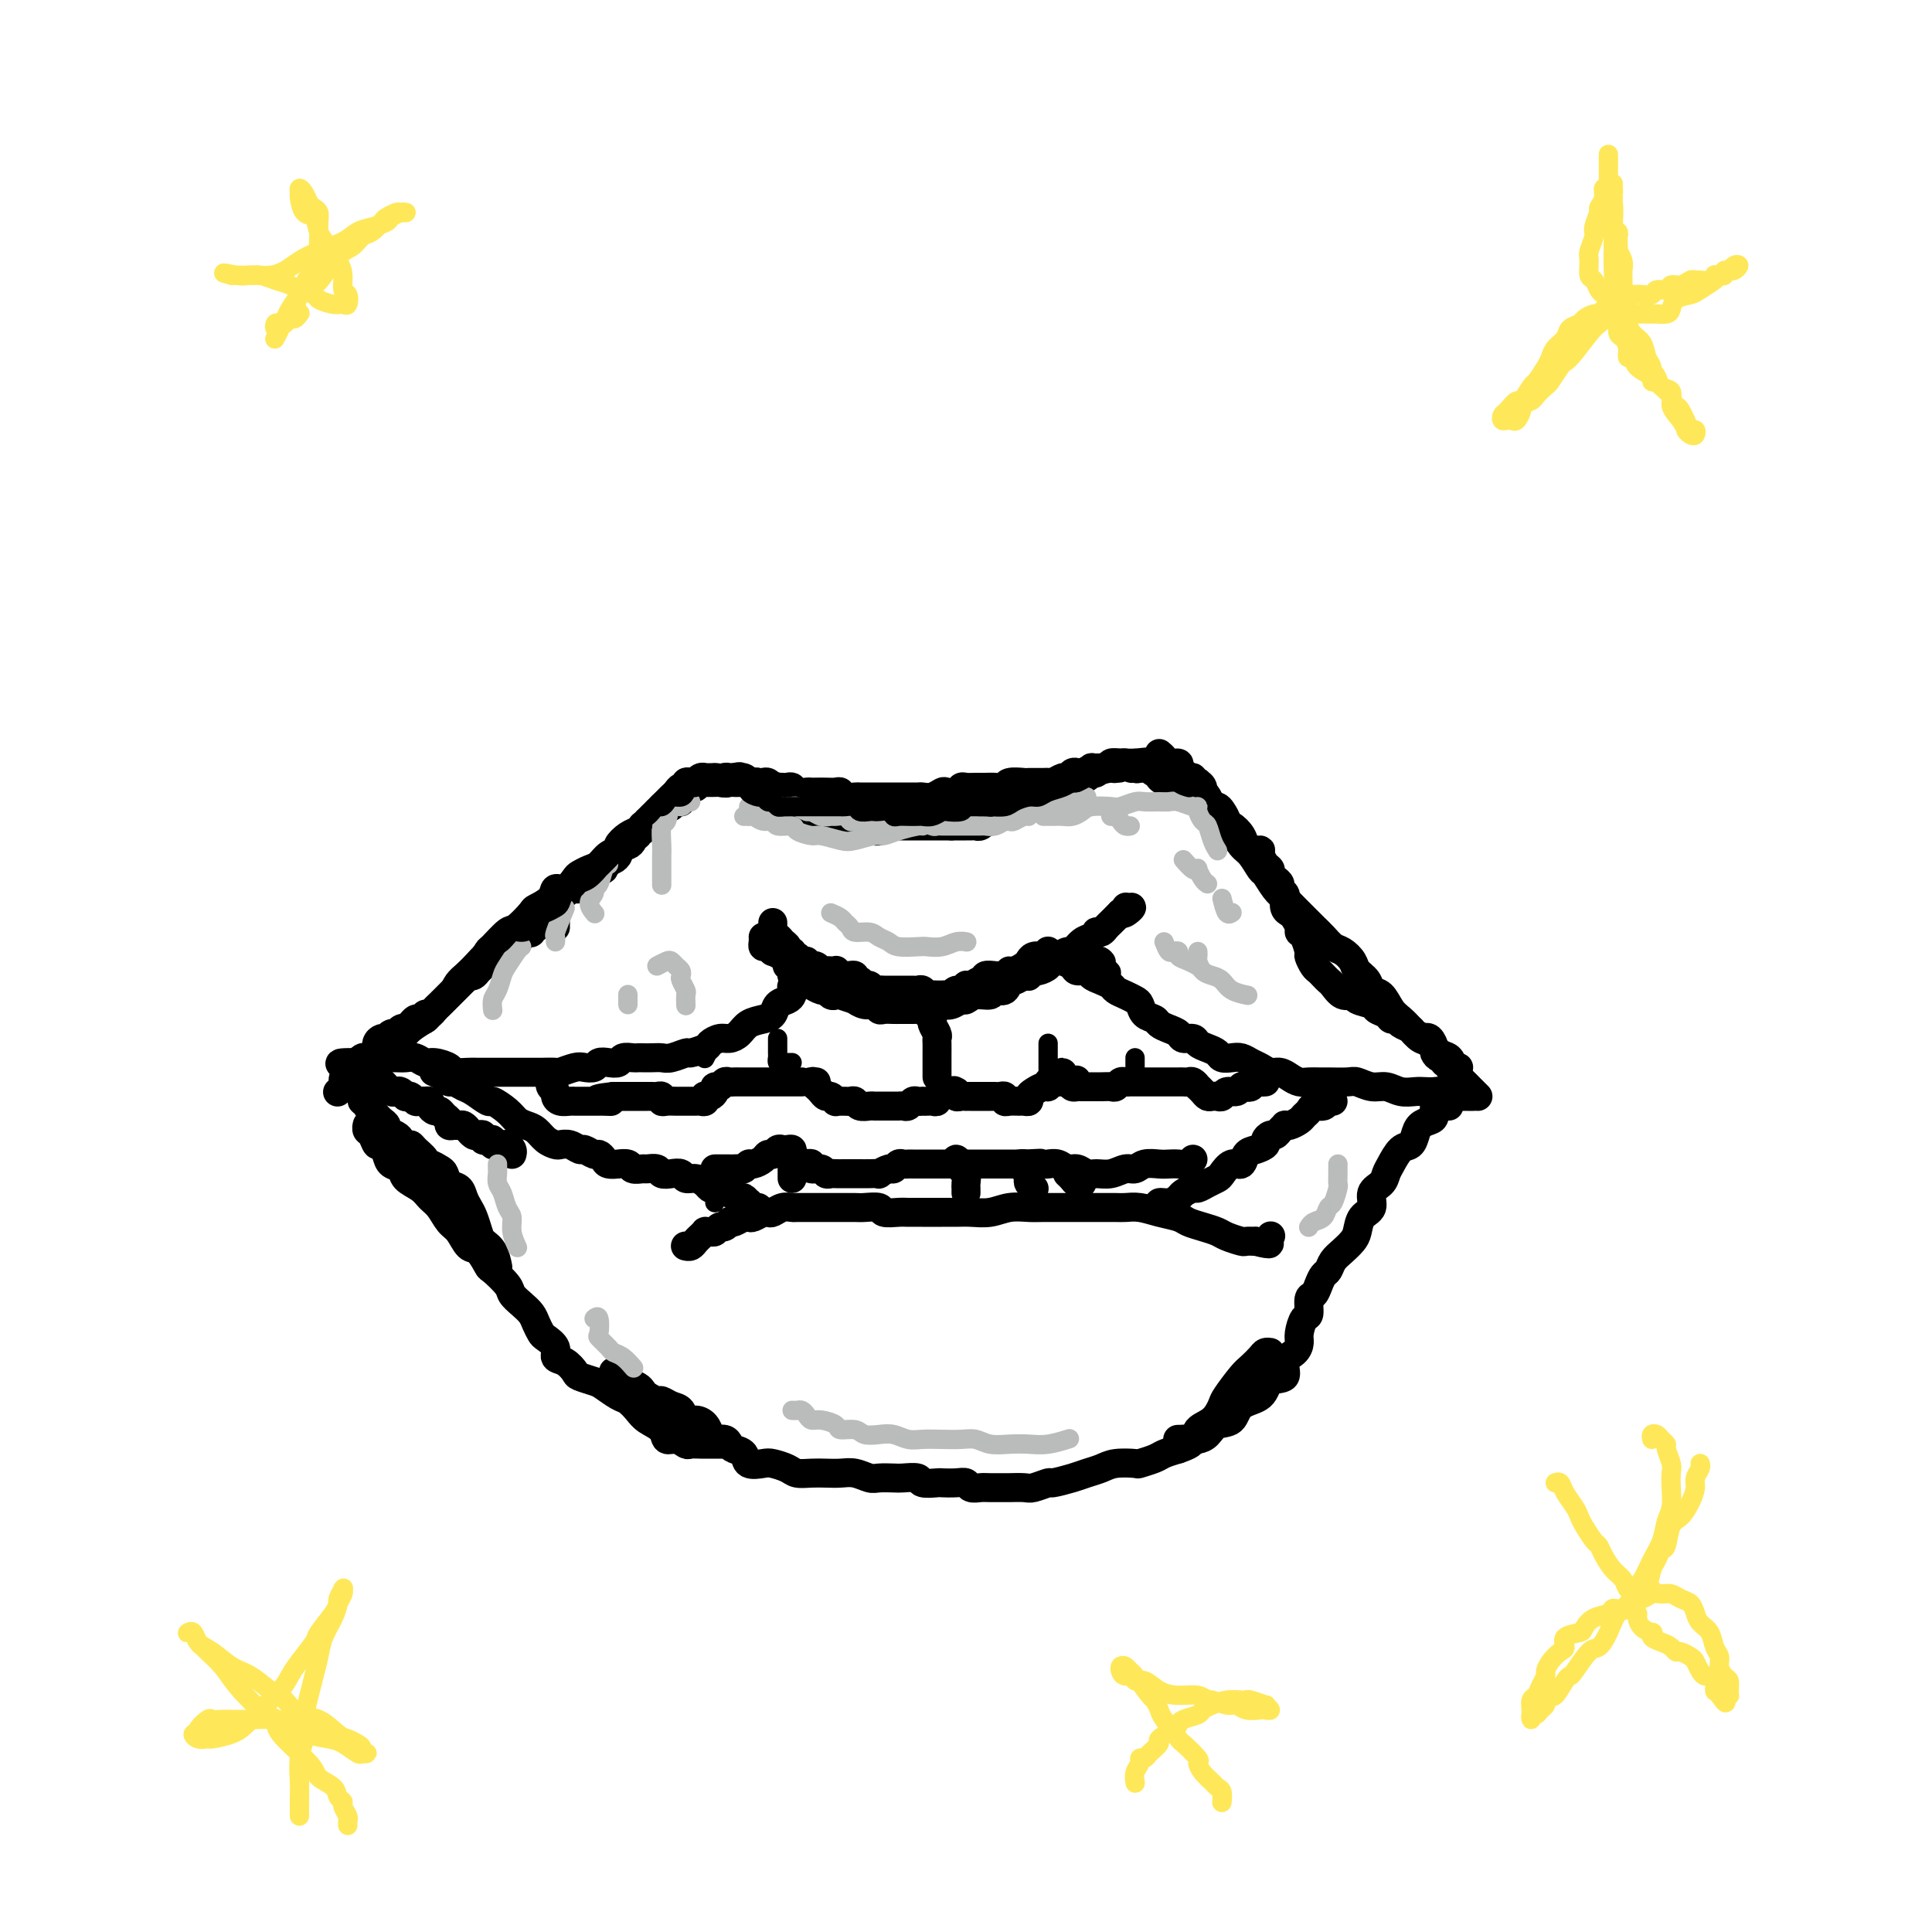 <svg viewBox='0 0 400 400' version='1.1' xmlns='http://www.w3.org/2000/svg' xmlns:xlink='http://www.w3.org/1999/xlink'><g fill='none' stroke='rgb(0,0,0)' stroke-width='6' stroke-linecap='round' stroke-linejoin='round'><path d='M78,218c-0.081,-0.734 -0.162,-1.469 0,-2c0.162,-0.531 0.568,-0.859 1,-1c0.432,-0.141 0.889,-0.094 1,0c0.111,0.094 -0.124,0.235 0,0c0.124,-0.235 0.607,-0.847 1,-1c0.393,-0.153 0.697,0.152 1,0c0.303,-0.152 0.606,-0.762 1,-1c0.394,-0.238 0.879,-0.102 1,0c0.121,0.102 -0.121,0.172 0,0c0.121,-0.172 0.606,-0.586 1,-1c0.394,-0.414 0.697,-0.828 1,-1c0.303,-0.172 0.606,-0.102 1,0c0.394,0.102 0.879,0.234 1,0c0.121,-0.234 -0.123,-0.836 0,-1c0.123,-0.164 0.611,0.110 1,0c0.389,-0.110 0.678,-0.603 1,-1c0.322,-0.397 0.678,-0.698 1,-1c0.322,-0.302 0.611,-0.606 1,-1c0.389,-0.394 0.877,-0.879 1,-1c0.123,-0.121 -0.121,0.122 0,0c0.121,-0.122 0.606,-0.607 1,-1c0.394,-0.393 0.697,-0.693 1,-1c0.303,-0.307 0.606,-0.621 1,-1c0.394,-0.379 0.879,-0.822 1,-1c0.121,-0.178 -0.123,-0.090 0,0c0.123,0.090 0.611,0.183 1,0c0.389,-0.183 0.678,-0.640 1,-1c0.322,-0.360 0.678,-0.622 1,-1c0.322,-0.378 0.611,-0.872 1,-1c0.389,-0.128 0.877,0.110 1,0c0.123,-0.110 -0.121,-0.569 0,-1c0.121,-0.431 0.606,-0.833 1,-1c0.394,-0.167 0.697,-0.100 1,0c0.303,0.100 0.606,0.234 1,0c0.394,-0.234 0.879,-0.837 1,-1c0.121,-0.163 -0.121,0.114 0,0c0.121,-0.114 0.606,-0.618 1,-1c0.394,-0.382 0.698,-0.642 1,-1c0.302,-0.358 0.603,-0.813 1,-1c0.397,-0.187 0.890,-0.106 1,0c0.110,0.106 -0.164,0.236 0,0c0.164,-0.236 0.765,-0.837 1,-1c0.235,-0.163 0.104,0.114 0,0c-0.104,-0.114 -0.182,-0.618 0,-1c0.182,-0.382 0.623,-0.641 1,-1c0.377,-0.359 0.688,-0.817 1,-1c0.312,-0.183 0.623,-0.090 1,0c0.377,0.090 0.818,0.178 1,0c0.182,-0.178 0.104,-0.621 0,-1c-0.104,-0.379 -0.236,-0.694 0,-1c0.236,-0.306 0.838,-0.604 1,-1c0.162,-0.396 -0.115,-0.891 0,-1c0.115,-0.109 0.623,0.168 1,0c0.377,-0.168 0.622,-0.780 1,-1c0.378,-0.220 0.889,-0.049 1,0c0.111,0.049 -0.177,-0.026 0,0c0.177,0.026 0.821,0.151 1,0c0.179,-0.151 -0.106,-0.579 0,-1c0.106,-0.421 0.602,-0.835 1,-1c0.398,-0.165 0.699,-0.083 1,0'/><path d='M122,182c6.974,-5.735 2.409,-2.072 1,-1c-1.409,1.072 0.340,-0.448 1,-1c0.660,-0.552 0.233,-0.138 0,0c-0.233,0.138 -0.270,-0.001 0,0c0.270,0.001 0.847,0.141 1,0c0.153,-0.141 -0.117,-0.562 0,-1c0.117,-0.438 0.623,-0.892 1,-1c0.377,-0.108 0.626,0.129 1,0c0.374,-0.129 0.875,-0.626 1,-1c0.125,-0.374 -0.125,-0.626 0,-1c0.125,-0.374 0.626,-0.870 1,-1c0.374,-0.130 0.621,0.105 1,0c0.379,-0.105 0.890,-0.549 1,-1c0.110,-0.451 -0.181,-0.909 0,-1c0.181,-0.091 0.833,0.186 1,0c0.167,-0.186 -0.153,-0.835 0,-1c0.153,-0.165 0.777,0.153 1,0c0.223,-0.153 0.045,-0.777 0,-1c-0.045,-0.223 0.045,-0.045 0,0c-0.045,0.045 -0.223,-0.045 0,0c0.223,0.045 0.849,0.223 1,0c0.151,-0.223 -0.171,-0.848 0,-1c0.171,-0.152 0.834,0.171 1,0c0.166,-0.171 -0.167,-0.834 0,-1c0.167,-0.166 0.832,0.165 1,0c0.168,-0.165 -0.162,-0.828 0,-1c0.162,-0.172 0.817,0.146 1,0c0.183,-0.146 -0.105,-0.756 0,-1c0.105,-0.244 0.601,-0.122 1,0c0.399,0.122 0.699,0.244 1,0c0.301,-0.244 0.603,-0.854 1,-1c0.397,-0.146 0.890,0.172 1,0c0.110,-0.172 -0.164,-0.835 0,-1c0.164,-0.165 0.765,0.167 1,0c0.235,-0.167 0.104,-0.833 0,-1c-0.104,-0.167 -0.182,0.166 0,0c0.182,-0.166 0.623,-0.829 1,-1c0.377,-0.171 0.689,0.150 1,0c0.311,-0.150 0.622,-0.772 1,-1c0.378,-0.228 0.822,-0.061 1,0c0.178,0.061 0.089,0.016 0,0c-0.089,-0.016 -0.177,-0.003 0,0c0.177,0.003 0.621,-0.003 1,0c0.379,0.003 0.694,0.015 1,0c0.306,-0.015 0.603,-0.057 1,0c0.397,0.057 0.894,0.211 1,0c0.106,-0.211 -0.178,-0.789 0,-1c0.178,-0.211 0.817,-0.057 1,0c0.183,0.057 -0.091,0.016 0,0c0.091,-0.016 0.545,-0.008 1,0'/><path d='M152,161c1.730,-0.448 1.055,-0.067 1,0c-0.055,0.067 0.510,-0.178 1,0c0.490,0.178 0.905,0.780 1,1c0.095,0.220 -0.129,0.058 0,0c0.129,-0.058 0.613,-0.012 1,0c0.387,0.012 0.677,-0.011 1,0c0.323,0.011 0.679,0.054 1,0c0.321,-0.054 0.607,-0.207 1,0c0.393,0.207 0.893,0.774 1,1c0.107,0.226 -0.177,0.112 0,0c0.177,-0.112 0.817,-0.222 1,0c0.183,0.222 -0.091,0.776 0,1c0.091,0.224 0.546,0.117 1,0c0.454,-0.117 0.907,-0.242 1,0c0.093,0.242 -0.172,0.853 0,1c0.172,0.147 0.782,-0.171 1,0c0.218,0.171 0.043,0.831 0,1c-0.043,0.169 0.044,-0.151 0,0c-0.044,0.151 -0.219,0.775 0,1c0.219,0.225 0.833,0.050 1,0c0.167,-0.050 -0.113,0.024 0,0c0.113,-0.024 0.618,-0.146 1,0c0.382,0.146 0.641,0.561 1,1c0.359,0.439 0.817,0.903 1,1c0.183,0.097 0.092,-0.171 0,0c-0.092,0.171 -0.184,0.782 0,1c0.184,0.218 0.646,0.044 1,0c0.354,-0.044 0.602,0.041 1,0c0.398,-0.041 0.947,-0.207 1,0c0.053,0.207 -0.391,0.788 0,1c0.391,0.212 1.615,0.057 2,0c0.385,-0.057 -0.069,-0.015 0,0c0.069,0.015 0.663,0.004 1,0c0.337,-0.004 0.419,-0.001 1,0c0.581,0.001 1.661,-0.001 2,0c0.339,0.001 -0.064,0.004 0,0c0.064,-0.004 0.596,-0.015 1,0c0.404,0.015 0.681,0.058 1,0c0.319,-0.058 0.681,-0.215 1,0c0.319,0.215 0.596,0.804 1,1c0.404,0.196 0.935,0.000 1,0c0.065,-0.000 -0.337,0.196 0,0c0.337,-0.196 1.414,-0.785 2,-1c0.586,-0.215 0.682,-0.058 1,0c0.318,0.058 0.859,0.015 1,0c0.141,-0.015 -0.117,-0.004 0,0c0.117,0.004 0.609,0.001 1,0c0.391,-0.001 0.682,-0.000 1,0c0.318,0.000 0.663,0.000 1,0c0.337,-0.000 0.668,-0.000 1,0c0.332,0.000 0.666,0.000 1,0c0.334,-0.000 0.667,-0.000 1,0c0.333,0.000 0.667,0.000 1,0c0.333,-0.000 0.667,-0.000 1,0c0.333,0.000 0.667,0.000 1,0c0.333,-0.000 0.667,-0.000 1,0c0.333,0.000 0.667,0.000 1,0'/><path d='M197,171c3.660,-0.000 1.309,-0.000 1,0c-0.309,0.000 1.422,0.001 2,0c0.578,-0.001 0.001,-0.004 0,0c-0.001,0.004 0.573,0.015 1,0c0.427,-0.015 0.706,-0.055 1,0c0.294,0.055 0.603,0.207 1,0c0.397,-0.207 0.884,-0.772 1,-1c0.116,-0.228 -0.138,-0.118 0,0c0.138,0.118 0.667,0.243 1,0c0.333,-0.243 0.471,-0.853 1,-1c0.529,-0.147 1.451,0.171 2,0c0.549,-0.171 0.725,-0.829 1,-1c0.275,-0.171 0.647,0.146 1,0c0.353,-0.146 0.686,-0.756 1,-1c0.314,-0.244 0.609,-0.122 1,0c0.391,0.122 0.878,0.244 1,0c0.122,-0.244 -0.121,-0.854 0,-1c0.121,-0.146 0.606,0.172 1,0c0.394,-0.172 0.696,-0.833 1,-1c0.304,-0.167 0.610,0.162 1,0c0.390,-0.162 0.864,-0.814 1,-1c0.136,-0.186 -0.065,0.093 0,0c0.065,-0.093 0.395,-0.560 1,-1c0.605,-0.440 1.486,-0.854 2,-1c0.514,-0.146 0.663,-0.025 1,0c0.337,0.025 0.864,-0.045 1,0c0.136,0.045 -0.117,0.204 0,0c0.117,-0.204 0.605,-0.773 1,-1c0.395,-0.227 0.698,-0.112 1,0c0.302,0.112 0.605,0.223 1,0c0.395,-0.223 0.883,-0.778 1,-1c0.117,-0.222 -0.136,-0.111 0,0c0.136,0.111 0.663,0.222 1,0c0.337,-0.222 0.486,-0.777 1,-1c0.514,-0.223 1.395,-0.113 2,0c0.605,0.113 0.935,0.230 1,0c0.065,-0.230 -0.136,-0.808 0,-1c0.136,-0.192 0.610,0.001 1,0c0.390,-0.001 0.696,-0.196 1,0c0.304,0.196 0.605,0.785 1,1c0.395,0.215 0.883,0.058 1,0c0.117,-0.058 -0.136,-0.015 0,0c0.136,0.015 0.662,0.004 1,0c0.338,-0.004 0.490,-0.001 1,0c0.510,0.001 1.379,0.001 2,0c0.621,-0.001 0.993,-0.001 1,0c0.007,0.001 -0.353,0.004 0,0c0.353,-0.004 1.418,-0.016 2,0c0.582,0.016 0.680,0.061 1,0c0.320,-0.061 0.860,-0.228 1,0c0.140,0.228 -0.121,0.849 0,1c0.121,0.151 0.625,-0.170 1,0c0.375,0.170 0.621,0.830 1,1c0.379,0.170 0.890,-0.148 1,0c0.110,0.148 -0.181,0.764 0,1c0.181,0.236 0.836,0.091 1,0c0.164,-0.091 -0.162,-0.127 0,0c0.162,0.127 0.813,0.419 1,1c0.187,0.581 -0.089,1.452 0,2c0.089,0.548 0.545,0.774 1,1'/><path d='M250,166c0.951,1.164 0.829,1.072 1,1c0.171,-0.072 0.636,-0.126 1,0c0.364,0.126 0.626,0.432 1,1c0.374,0.568 0.859,1.399 1,2c0.141,0.601 -0.061,0.974 0,1c0.061,0.026 0.384,-0.295 1,0c0.616,0.295 1.523,1.205 2,2c0.477,0.795 0.523,1.474 1,2c0.477,0.526 1.386,0.900 2,1c0.614,0.100 0.934,-0.075 1,0c0.066,0.075 -0.123,0.401 0,1c0.123,0.599 0.559,1.470 1,2c0.441,0.530 0.888,0.719 1,1c0.112,0.281 -0.110,0.653 0,1c0.110,0.347 0.551,0.669 1,1c0.449,0.331 0.904,0.670 1,1c0.096,0.330 -0.167,0.652 0,1c0.167,0.348 0.766,0.722 1,1c0.234,0.278 0.105,0.459 0,1c-0.105,0.541 -0.187,1.441 0,2c0.187,0.559 0.641,0.778 1,1c0.359,0.222 0.622,0.449 1,1c0.378,0.551 0.871,1.428 1,2c0.129,0.572 -0.106,0.840 0,1c0.106,0.160 0.553,0.214 1,1c0.447,0.786 0.893,2.305 1,3c0.107,0.695 -0.126,0.568 0,1c0.126,0.432 0.610,1.424 1,2c0.390,0.576 0.684,0.737 1,1c0.316,0.263 0.652,0.630 1,1c0.348,0.370 0.707,0.743 1,1c0.293,0.257 0.520,0.397 1,1c0.480,0.603 1.213,1.667 2,2c0.787,0.333 1.629,-0.066 2,0c0.371,0.066 0.270,0.596 1,1c0.730,0.404 2.290,0.682 3,1c0.710,0.318 0.570,0.677 1,1c0.430,0.323 1.429,0.611 2,1c0.571,0.389 0.715,0.877 1,1c0.285,0.123 0.711,-0.121 1,0c0.289,0.121 0.441,0.607 1,1c0.559,0.393 1.526,0.692 2,1c0.474,0.308 0.457,0.625 1,1c0.543,0.375 1.647,0.807 2,1c0.353,0.193 -0.046,0.147 0,0c0.046,-0.147 0.538,-0.394 1,0c0.462,0.394 0.893,1.430 1,2c0.107,0.570 -0.111,0.673 0,1c0.111,0.327 0.551,0.876 1,1c0.449,0.124 0.908,-0.177 1,0c0.092,0.177 -0.182,0.832 0,1c0.182,0.168 0.819,-0.151 1,0c0.181,0.151 -0.096,0.772 0,1c0.096,0.228 0.564,0.061 1,0c0.436,-0.061 0.839,-0.018 1,0c0.161,0.018 0.081,0.009 0,0'/><path d='M240,156c0.372,0.303 0.744,0.606 1,1c0.256,0.394 0.397,0.879 1,1c0.603,0.121 1.667,-0.121 2,0c0.333,0.121 -0.064,0.606 0,1c0.064,0.394 0.591,0.697 1,1c0.409,0.303 0.701,0.606 1,1c0.299,0.394 0.605,0.878 1,1c0.395,0.122 0.880,-0.118 1,0c0.120,0.118 -0.124,0.593 0,1c0.124,0.407 0.614,0.747 1,1c0.386,0.253 0.666,0.419 1,1c0.334,0.581 0.723,1.577 1,2c0.277,0.423 0.444,0.272 1,1c0.556,0.728 1.501,2.336 2,3c0.499,0.664 0.553,0.386 1,1c0.447,0.614 1.289,2.122 2,3c0.711,0.878 1.293,1.127 2,2c0.707,0.873 1.540,2.369 2,3c0.460,0.631 0.546,0.395 1,1c0.454,0.605 1.276,2.049 2,3c0.724,0.951 1.349,1.409 2,2c0.651,0.591 1.329,1.314 2,2c0.671,0.686 1.334,1.335 2,2c0.666,0.665 1.334,1.347 2,2c0.666,0.653 1.329,1.277 2,2c0.671,0.723 1.350,1.544 2,2c0.650,0.456 1.273,0.546 2,1c0.727,0.454 1.560,1.272 2,2c0.440,0.728 0.488,1.368 1,2c0.512,0.632 1.488,1.258 2,2c0.512,0.742 0.560,1.602 1,2c0.440,0.398 1.273,0.334 2,1c0.727,0.666 1.350,2.061 2,3c0.650,0.939 1.329,1.421 2,2c0.671,0.579 1.335,1.253 2,2c0.665,0.747 1.330,1.565 2,2c0.670,0.435 1.345,0.488 2,1c0.655,0.512 1.289,1.485 2,2c0.711,0.515 1.500,0.572 2,1c0.500,0.428 0.711,1.228 1,2c0.289,0.772 0.655,1.517 1,2c0.345,0.483 0.667,0.704 1,1c0.333,0.296 0.677,0.667 1,1c0.323,0.333 0.625,0.628 1,1c0.375,0.372 0.821,0.821 1,1c0.179,0.179 0.089,0.090 0,0'/><path d='M158,194c0.021,0.301 0.042,0.602 0,1c-0.042,0.398 -0.148,0.894 0,1c0.148,0.106 0.552,-0.179 1,0c0.448,0.179 0.942,0.823 1,1c0.058,0.177 -0.321,-0.111 0,0c0.321,0.111 1.340,0.621 2,1c0.660,0.379 0.961,0.627 1,1c0.039,0.373 -0.183,0.871 0,1c0.183,0.129 0.770,-0.110 1,0c0.230,0.110 0.103,0.568 0,1c-0.103,0.432 -0.181,0.838 0,1c0.181,0.162 0.621,0.081 1,0c0.379,-0.081 0.697,-0.161 1,0c0.303,0.161 0.592,0.564 1,1c0.408,0.436 0.935,0.905 1,1c0.065,0.095 -0.333,-0.185 0,0c0.333,0.185 1.396,0.833 2,1c0.604,0.167 0.748,-0.147 1,0c0.252,0.147 0.612,0.756 1,1c0.388,0.244 0.803,0.122 1,0c0.197,-0.122 0.175,-0.244 1,0c0.825,0.244 2.497,0.854 3,1c0.503,0.146 -0.165,-0.171 0,0c0.165,0.171 1.161,0.830 2,1c0.839,0.170 1.521,-0.151 2,0c0.479,0.151 0.755,0.772 1,1c0.245,0.228 0.460,0.061 1,0c0.540,-0.061 1.405,-0.016 2,0c0.595,0.016 0.922,0.004 1,0c0.078,-0.004 -0.092,-0.000 0,0c0.092,0.000 0.444,-0.004 1,0c0.556,0.004 1.314,0.015 2,0c0.686,-0.015 1.300,-0.055 2,0c0.700,0.055 1.487,0.207 2,0c0.513,-0.207 0.753,-0.772 1,-1c0.247,-0.228 0.502,-0.118 1,0c0.498,0.118 1.241,0.243 2,0c0.759,-0.243 1.536,-0.854 2,-1c0.464,-0.146 0.614,0.173 1,0c0.386,-0.173 1.007,-0.839 2,-1c0.993,-0.161 2.359,0.182 3,0c0.641,-0.182 0.556,-0.890 1,-1c0.444,-0.110 1.415,0.377 2,0c0.585,-0.377 0.783,-1.616 1,-2c0.217,-0.384 0.454,0.089 1,0c0.546,-0.089 1.402,-0.741 2,-1c0.598,-0.259 0.939,-0.125 1,0c0.061,0.125 -0.157,0.241 0,0c0.157,-0.241 0.689,-0.838 1,-1c0.311,-0.162 0.402,0.110 1,0c0.598,-0.110 1.704,-0.602 2,-1c0.296,-0.398 -0.216,-0.702 0,-1c0.216,-0.298 1.161,-0.590 2,-1c0.839,-0.410 1.574,-0.937 2,-1c0.426,-0.063 0.544,0.337 1,0c0.456,-0.337 1.249,-1.410 2,-2c0.751,-0.590 1.458,-0.697 2,-1c0.542,-0.303 0.919,-0.802 1,-1c0.081,-0.198 -0.133,-0.094 0,0c0.133,0.094 0.613,0.180 1,0c0.387,-0.180 0.681,-0.626 1,-1c0.319,-0.374 0.663,-0.678 1,-1c0.337,-0.322 0.668,-0.664 1,-1c0.332,-0.336 0.666,-0.668 1,-1'/><path d='M232,189c3.940,-2.417 1.792,-0.458 1,0c-0.792,0.458 -0.226,-0.583 0,-1c0.226,-0.417 0.113,-0.208 0,0'/><path d='M165,202c0.112,0.333 0.224,0.667 0,1c-0.224,0.333 -0.785,0.666 -1,1c-0.215,0.334 -0.084,0.671 0,1c0.084,0.329 0.123,0.652 0,1c-0.123,0.348 -0.407,0.722 -1,1c-0.593,0.278 -1.496,0.459 -2,1c-0.504,0.541 -0.610,1.441 -1,2c-0.390,0.559 -1.063,0.776 -2,1c-0.937,0.224 -2.139,0.455 -3,1c-0.861,0.545 -1.380,1.402 -2,2c-0.620,0.598 -1.340,0.935 -2,1c-0.660,0.065 -1.260,-0.141 -2,0c-0.740,0.141 -1.619,0.630 -2,1c-0.381,0.370 -0.262,0.621 -1,1c-0.738,0.379 -2.333,0.886 -3,1c-0.667,0.114 -0.406,-0.166 -1,0c-0.594,0.166 -2.043,0.776 -3,1c-0.957,0.224 -1.421,0.060 -2,0c-0.579,-0.060 -1.272,-0.017 -2,0c-0.728,0.017 -1.490,0.008 -2,0c-0.510,-0.008 -0.769,-0.016 -1,0c-0.231,0.016 -0.433,0.056 -1,0c-0.567,-0.056 -1.499,-0.207 -2,0c-0.501,0.207 -0.571,0.774 -1,1c-0.429,0.226 -1.216,0.112 -2,0c-0.784,-0.112 -1.566,-0.222 -2,0c-0.434,0.222 -0.520,0.778 -1,1c-0.480,0.222 -1.354,0.112 -2,0c-0.646,-0.112 -1.064,-0.226 -2,0c-0.936,0.226 -2.389,0.793 -3,1c-0.611,0.207 -0.380,0.056 -1,0c-0.620,-0.056 -2.090,-0.015 -3,0c-0.910,0.015 -1.259,0.004 -2,0c-0.741,-0.004 -1.874,-0.001 -3,0c-1.126,0.001 -2.246,0.001 -3,0c-0.754,-0.001 -1.142,-0.003 -2,0c-0.858,0.003 -2.187,0.011 -3,0c-0.813,-0.011 -1.110,-0.040 -2,0c-0.890,0.040 -2.374,0.151 -3,0c-0.626,-0.151 -0.394,-0.562 -1,-1c-0.606,-0.438 -2.049,-0.902 -3,-1c-0.951,-0.098 -1.410,0.170 -2,0c-0.590,-0.170 -1.310,-0.778 -2,-1c-0.690,-0.222 -1.350,-0.060 -2,0c-0.650,0.060 -1.291,0.016 -2,0c-0.709,-0.016 -1.485,-0.005 -2,0c-0.515,0.005 -0.768,0.004 -1,0c-0.232,-0.004 -0.444,-0.011 -1,0c-0.556,0.011 -1.457,0.042 -2,0c-0.543,-0.042 -0.726,-0.155 -1,0c-0.274,0.155 -0.637,0.577 -1,1'/><path d='M74,220c-6.681,-0.114 -2.382,0.600 -1,1c1.382,0.400 -0.152,0.486 -1,1c-0.848,0.514 -1.011,1.457 -1,2c0.011,0.543 0.195,0.685 0,1c-0.195,0.315 -0.770,0.804 -1,1c-0.230,0.196 -0.115,0.098 0,0'/><path d='M214,201c-0.399,0.083 -0.798,0.166 -1,0c-0.202,-0.166 -0.208,-0.580 0,-1c0.208,-0.420 0.629,-0.844 1,-1c0.371,-0.156 0.691,-0.042 1,0c0.309,0.042 0.608,0.011 1,0c0.392,-0.011 0.877,-0.004 1,0c0.123,0.004 -0.118,0.004 0,0c0.118,-0.004 0.594,-0.011 1,0c0.406,0.011 0.743,0.041 1,0c0.257,-0.041 0.435,-0.152 1,0c0.565,0.152 1.516,0.565 2,1c0.484,0.435 0.501,0.890 1,1c0.499,0.110 1.481,-0.125 2,0c0.519,0.125 0.576,0.611 1,1c0.424,0.389 1.217,0.682 2,1c0.783,0.318 1.558,0.662 2,1c0.442,0.338 0.551,0.672 1,1c0.449,0.328 1.237,0.651 2,1c0.763,0.349 1.499,0.723 2,1c0.501,0.277 0.767,0.455 1,1c0.233,0.545 0.434,1.455 1,2c0.566,0.545 1.499,0.724 2,1c0.501,0.276 0.572,0.647 1,1c0.428,0.353 1.213,0.686 2,1c0.787,0.314 1.576,0.609 2,1c0.424,0.391 0.485,0.878 1,1c0.515,0.122 1.485,-0.121 2,0c0.515,0.121 0.575,0.607 1,1c0.425,0.393 1.216,0.693 2,1c0.784,0.307 1.561,0.621 2,1c0.439,0.379 0.540,0.822 1,1c0.460,0.178 1.278,0.090 2,0c0.722,-0.090 1.348,-0.183 2,0c0.652,0.183 1.329,0.640 2,1c0.671,0.360 1.334,0.622 2,1c0.666,0.378 1.333,0.872 2,1c0.667,0.128 1.334,-0.109 2,0c0.666,0.109 1.331,0.565 2,1c0.669,0.435 1.342,0.849 2,1c0.658,0.151 1.302,0.039 2,0c0.698,-0.039 1.450,-0.007 2,0c0.550,0.007 0.899,-0.013 2,0c1.101,0.013 2.955,0.060 4,0c1.045,-0.060 1.281,-0.226 2,0c0.719,0.226 1.922,0.845 3,1c1.078,0.155 2.032,-0.154 3,0c0.968,0.154 1.950,0.772 3,1c1.050,0.228 2.169,0.065 3,0c0.831,-0.065 1.374,-0.031 2,0c0.626,0.031 1.333,0.061 2,0c0.667,-0.061 1.292,-0.212 2,0c0.708,0.212 1.500,0.789 2,1c0.500,0.211 0.709,0.057 1,0c0.291,-0.057 0.666,-0.015 1,0c0.334,0.015 0.628,0.004 1,0c0.372,-0.004 0.820,-0.001 1,0c0.180,0.001 0.090,0.001 0,0'/><path d='M75,223c-0.545,0.002 -1.089,0.004 -1,0c0.089,-0.004 0.813,-0.015 1,0c0.187,0.015 -0.161,0.057 0,0c0.161,-0.057 0.831,-0.211 1,0c0.169,0.211 -0.162,0.788 0,1c0.162,0.212 0.818,0.061 1,0c0.182,-0.061 -0.110,-0.031 0,0c0.110,0.031 0.621,0.065 1,0c0.379,-0.065 0.626,-0.227 1,0c0.374,0.227 0.873,0.845 1,1c0.127,0.155 -0.120,-0.151 0,0c0.120,0.151 0.606,0.759 1,1c0.394,0.241 0.697,0.116 1,0c0.303,-0.116 0.606,-0.224 1,0c0.394,0.224 0.879,0.778 1,1c0.121,0.222 -0.121,0.112 0,0c0.121,-0.112 0.606,-0.226 1,0c0.394,0.226 0.698,0.792 1,1c0.302,0.208 0.602,0.058 1,0c0.398,-0.058 0.894,-0.026 1,0c0.106,0.026 -0.179,0.045 0,0c0.179,-0.045 0.821,-0.152 1,0c0.179,0.152 -0.106,0.565 0,1c0.106,0.435 0.602,0.891 1,1c0.398,0.109 0.698,-0.128 1,0c0.302,0.128 0.606,0.623 1,1c0.394,0.377 0.879,0.636 1,1c0.121,0.364 -0.121,0.834 0,1c0.121,0.166 0.606,0.029 1,0c0.394,-0.029 0.697,0.048 1,0c0.303,-0.048 0.606,-0.223 1,0c0.394,0.223 0.880,0.843 1,1c0.120,0.157 -0.126,-0.150 0,0c0.126,0.150 0.625,0.759 1,1c0.375,0.241 0.626,0.116 1,0c0.374,-0.116 0.870,-0.224 1,0c0.130,0.224 -0.106,0.778 0,1c0.106,0.222 0.553,0.112 1,0c0.447,-0.112 0.893,-0.227 1,0c0.107,0.227 -0.125,0.796 0,1c0.125,0.204 0.608,0.044 1,0c0.392,-0.044 0.693,0.030 1,0c0.307,-0.030 0.621,-0.162 1,0c0.379,0.162 0.823,0.618 1,1c0.177,0.382 0.089,0.691 0,1'/><path d='M142,258c-0.089,-0.024 -0.177,-0.049 0,0c0.177,0.049 0.621,0.171 1,0c0.379,-0.171 0.693,-0.635 1,-1c0.307,-0.365 0.607,-0.633 1,-1c0.393,-0.367 0.879,-0.834 1,-1c0.121,-0.166 -0.122,-0.029 0,0c0.122,0.029 0.611,-0.048 1,0c0.389,0.048 0.678,0.223 1,0c0.322,-0.223 0.677,-0.843 1,-1c0.323,-0.157 0.615,0.150 1,0c0.385,-0.150 0.863,-0.759 1,-1c0.137,-0.241 -0.066,-0.116 0,0c0.066,0.116 0.403,0.224 1,0c0.597,-0.224 1.456,-0.778 2,-1c0.544,-0.222 0.775,-0.111 1,0c0.225,0.111 0.444,0.222 1,0c0.556,-0.222 1.448,-0.777 2,-1c0.552,-0.223 0.763,-0.112 1,0c0.237,0.112 0.501,0.226 1,0c0.499,-0.226 1.235,-0.793 2,-1c0.765,-0.207 1.560,-0.056 2,0c0.440,0.056 0.525,0.015 1,0c0.475,-0.015 1.339,-0.004 2,0c0.661,0.004 1.120,0.001 2,0c0.880,-0.001 2.180,-0.001 3,0c0.820,0.001 1.159,0.004 2,0c0.841,-0.004 2.183,-0.015 3,0c0.817,0.015 1.110,0.057 2,0c0.890,-0.057 2.376,-0.211 3,0c0.624,0.211 0.386,0.789 1,1c0.614,0.211 2.079,0.057 3,0c0.921,-0.057 1.299,-0.015 2,0c0.701,0.015 1.727,0.005 3,0c1.273,-0.005 2.794,-0.005 4,0c1.206,0.005 2.098,0.015 3,0c0.902,-0.015 1.815,-0.057 3,0c1.185,0.057 2.642,0.211 4,0c1.358,-0.211 2.617,-0.789 4,-1c1.383,-0.211 2.890,-0.057 4,0c1.110,0.057 1.824,0.015 3,0c1.176,-0.015 2.814,-0.004 4,0c1.186,0.004 1.920,0.000 3,0c1.080,-0.000 2.507,0.003 4,0c1.493,-0.003 3.051,-0.012 4,0c0.949,0.012 1.289,0.045 2,0c0.711,-0.045 1.793,-0.167 3,0c1.207,0.167 2.540,0.622 4,1c1.460,0.378 3.047,0.678 4,1c0.953,0.322 1.271,0.664 2,1c0.729,0.336 1.868,0.664 3,1c1.132,0.336 2.256,0.678 3,1c0.744,0.322 1.107,0.622 2,1c0.893,0.378 2.317,0.832 3,1c0.683,0.168 0.624,0.048 1,0c0.376,-0.048 1.188,-0.024 2,0'/><path d='M260,257c4.182,1.067 2.636,0.234 2,0c-0.636,-0.234 -0.364,0.129 0,0c0.364,-0.129 0.818,-0.751 1,-1c0.182,-0.249 0.091,-0.124 0,0'/><path d='M239,250c-0.125,-0.032 -0.251,-0.064 0,0c0.251,0.064 0.878,0.225 1,0c0.122,-0.225 -0.262,-0.835 0,-1c0.262,-0.165 1.169,0.114 2,0c0.831,-0.114 1.587,-0.622 2,-1c0.413,-0.378 0.482,-0.626 1,-1c0.518,-0.374 1.486,-0.872 2,-1c0.514,-0.128 0.574,0.115 1,0c0.426,-0.115 1.217,-0.589 2,-1c0.783,-0.411 1.557,-0.758 2,-1c0.443,-0.242 0.555,-0.379 1,-1c0.445,-0.621 1.223,-1.724 2,-2c0.777,-0.276 1.552,0.277 2,0c0.448,-0.277 0.568,-1.385 1,-2c0.432,-0.615 1.177,-0.738 2,-1c0.823,-0.262 1.726,-0.661 2,-1c0.274,-0.339 -0.080,-0.616 0,-1c0.080,-0.384 0.595,-0.874 1,-1c0.405,-0.126 0.699,0.111 1,0c0.301,-0.111 0.609,-0.568 1,-1c0.391,-0.432 0.864,-0.837 1,-1c0.136,-0.163 -0.065,-0.085 0,0c0.065,0.085 0.398,0.176 1,0c0.602,-0.176 1.475,-0.621 2,-1c0.525,-0.379 0.704,-0.694 1,-1c0.296,-0.306 0.710,-0.604 1,-1c0.290,-0.396 0.456,-0.891 1,-1c0.544,-0.109 1.465,0.167 2,0c0.535,-0.167 0.682,-0.776 1,-1c0.318,-0.224 0.805,-0.064 1,0c0.195,0.064 0.097,0.032 0,0'/><path d='M157,250c-0.311,-0.033 -0.623,-0.065 -1,0c-0.377,0.065 -0.821,0.229 -1,0c-0.179,-0.229 -0.094,-0.850 0,-1c0.094,-0.150 0.198,0.171 0,0c-0.198,-0.171 -0.696,-0.834 -1,-1c-0.304,-0.166 -0.414,0.166 -1,0c-0.586,-0.166 -1.649,-0.828 -2,-1c-0.351,-0.172 0.009,0.147 0,0c-0.009,-0.147 -0.386,-0.762 -1,-1c-0.614,-0.238 -1.464,-0.101 -2,0c-0.536,0.101 -0.759,0.167 -1,0c-0.241,-0.167 -0.501,-0.567 -1,-1c-0.499,-0.433 -1.237,-0.900 -2,-1c-0.763,-0.100 -1.551,0.165 -2,0c-0.449,-0.165 -0.558,-0.762 -1,-1c-0.442,-0.238 -1.216,-0.117 -2,0c-0.784,0.117 -1.576,0.228 -2,0c-0.424,-0.228 -0.479,-0.797 -1,-1c-0.521,-0.203 -1.507,-0.040 -2,0c-0.493,0.040 -0.495,-0.042 -1,0c-0.505,0.042 -1.515,0.208 -2,0c-0.485,-0.208 -0.444,-0.791 -1,-1c-0.556,-0.209 -1.707,-0.046 -2,0c-0.293,0.046 0.273,-0.025 0,0c-0.273,0.025 -1.387,0.146 -2,0c-0.613,-0.146 -0.727,-0.560 -1,-1c-0.273,-0.440 -0.706,-0.906 -1,-1c-0.294,-0.094 -0.450,0.185 -1,0c-0.550,-0.185 -1.494,-0.834 -2,-1c-0.506,-0.166 -0.572,0.150 -1,0c-0.428,-0.150 -1.217,-0.765 -2,-1c-0.783,-0.235 -1.561,-0.091 -2,0c-0.439,0.091 -0.541,0.127 -1,0c-0.459,-0.127 -1.276,-0.418 -2,-1c-0.724,-0.582 -1.354,-1.456 -2,-2c-0.646,-0.544 -1.309,-0.757 -2,-1c-0.691,-0.243 -1.410,-0.517 -2,-1c-0.590,-0.483 -1.050,-1.176 -2,-2c-0.950,-0.824 -2.391,-1.780 -3,-2c-0.609,-0.220 -0.387,0.296 -1,0c-0.613,-0.296 -2.061,-1.402 -3,-2c-0.939,-0.598 -1.369,-0.686 -2,-1c-0.631,-0.314 -1.462,-0.855 -2,-1c-0.538,-0.145 -0.783,0.105 -1,0c-0.217,-0.105 -0.404,-0.567 -1,-1c-0.596,-0.433 -1.599,-0.838 -2,-1c-0.401,-0.162 -0.201,-0.081 0,0'/><path d='M74,224c0.033,0.331 0.065,0.662 0,1c-0.065,0.338 -0.229,0.682 0,1c0.229,0.318 0.849,0.610 1,1c0.151,0.390 -0.167,0.878 0,1c0.167,0.122 0.818,-0.122 1,0c0.182,0.122 -0.105,0.610 0,1c0.105,0.390 0.601,0.682 1,1c0.399,0.318 0.702,0.663 1,1c0.298,0.337 0.591,0.667 1,1c0.409,0.333 0.936,0.667 1,1c0.064,0.333 -0.333,0.663 0,1c0.333,0.337 1.397,0.681 2,1c0.603,0.319 0.744,0.614 1,1c0.256,0.386 0.628,0.864 1,1c0.372,0.136 0.743,-0.070 1,0c0.257,0.070 0.401,0.414 1,1c0.599,0.586 1.652,1.413 2,2c0.348,0.587 -0.010,0.935 0,1c0.010,0.065 0.388,-0.152 1,0c0.612,0.152 1.459,0.674 2,1c0.541,0.326 0.775,0.458 1,1c0.225,0.542 0.441,1.495 1,2c0.559,0.505 1.459,0.562 2,1c0.541,0.438 0.721,1.258 1,2c0.279,0.742 0.656,1.405 1,2c0.344,0.595 0.656,1.123 1,2c0.344,0.877 0.719,2.102 1,3c0.281,0.898 0.467,1.467 1,2c0.533,0.533 1.413,1.028 2,2c0.587,0.972 0.882,2.421 1,3c0.118,0.579 0.059,0.290 0,0'/><path d='M127,284c0.416,-0.112 0.831,-0.223 1,0c0.169,0.223 0.090,0.781 0,1c-0.090,0.219 -0.193,0.100 0,0c0.193,-0.100 0.680,-0.182 1,0c0.320,0.182 0.471,0.627 1,1c0.529,0.373 1.436,0.673 2,1c0.564,0.327 0.784,0.679 1,1c0.216,0.321 0.429,0.609 1,1c0.571,0.391 1.500,0.883 2,1c0.500,0.117 0.570,-0.141 1,0c0.430,0.141 1.218,0.681 2,1c0.782,0.319 1.558,0.418 2,1c0.442,0.582 0.551,1.649 1,2c0.449,0.351 1.237,-0.012 2,0c0.763,0.012 1.500,0.398 2,1c0.500,0.602 0.763,1.418 1,2c0.237,0.582 0.449,0.928 1,1c0.551,0.072 1.441,-0.131 2,0c0.559,0.131 0.787,0.596 1,1c0.213,0.404 0.412,0.749 1,1c0.588,0.251 1.565,0.410 2,1c0.435,0.590 0.328,1.612 1,2c0.672,0.388 2.122,0.142 3,0c0.878,-0.142 1.183,-0.182 2,0c0.817,0.182 2.147,0.585 3,1c0.853,0.415 1.228,0.842 2,1c0.772,0.158 1.940,0.046 3,0c1.060,-0.046 2.012,-0.026 3,0c0.988,0.026 2.012,0.060 3,0c0.988,-0.060 1.940,-0.212 3,0c1.060,0.212 2.229,0.788 3,1c0.771,0.212 1.146,0.061 2,0c0.854,-0.061 2.187,-0.030 3,0c0.813,0.030 1.105,0.061 2,0c0.895,-0.061 2.393,-0.212 3,0c0.607,0.212 0.324,0.788 1,1c0.676,0.212 2.313,0.061 3,0c0.687,-0.061 0.425,-0.030 1,0c0.575,0.030 1.987,0.061 3,0c1.013,-0.061 1.627,-0.212 2,0c0.373,0.212 0.504,0.789 1,1c0.496,0.211 1.359,0.056 2,0c0.641,-0.056 1.062,-0.014 2,0c0.938,0.014 2.392,-0.000 3,0c0.608,0.000 0.370,0.015 1,0c0.630,-0.015 2.129,-0.060 3,0c0.871,0.060 1.114,0.223 2,0c0.886,-0.223 2.415,-0.833 3,-1c0.585,-0.167 0.227,0.109 1,0c0.773,-0.109 2.677,-0.604 4,-1c1.323,-0.396 2.065,-0.694 3,-1c0.935,-0.306 2.064,-0.621 3,-1c0.936,-0.379 1.678,-0.823 3,-1c1.322,-0.177 3.224,-0.089 4,0c0.776,0.089 0.424,0.178 1,0c0.576,-0.178 2.078,-0.625 3,-1c0.922,-0.375 1.263,-0.679 2,-1c0.737,-0.321 1.868,-0.661 3,-1'/><path d='M244,300c5.061,-1.718 1.713,-2.012 1,-2c-0.713,0.012 1.207,0.329 2,0c0.793,-0.329 0.457,-1.303 1,-2c0.543,-0.697 1.965,-1.117 3,-2c1.035,-0.883 1.681,-2.229 2,-3c0.319,-0.771 0.309,-0.967 1,-2c0.691,-1.033 2.084,-2.904 3,-4c0.916,-1.096 1.356,-1.418 2,-2c0.644,-0.582 1.492,-1.424 2,-2c0.508,-0.576 0.675,-0.886 1,-1c0.325,-0.114 0.807,-0.033 1,0c0.193,0.033 0.096,0.016 0,0'/><path d='M300,229c-0.341,-0.014 -0.682,-0.029 -1,0c-0.318,0.029 -0.614,0.101 -1,0c-0.386,-0.101 -0.863,-0.375 -1,0c-0.137,0.375 0.066,1.400 0,2c-0.066,0.600 -0.402,0.775 -1,1c-0.598,0.225 -1.459,0.501 -2,1c-0.541,0.499 -0.761,1.222 -1,2c-0.239,0.778 -0.496,1.612 -1,2c-0.504,0.388 -1.253,0.329 -2,1c-0.747,0.671 -1.491,2.071 -2,3c-0.509,0.929 -0.784,1.389 -1,2c-0.216,0.611 -0.373,1.375 -1,2c-0.627,0.625 -1.725,1.112 -2,2c-0.275,0.888 0.275,2.177 0,3c-0.275,0.823 -1.373,1.179 -2,2c-0.627,0.821 -0.784,2.108 -1,3c-0.216,0.892 -0.492,1.390 -1,2c-0.508,0.610 -1.250,1.332 -2,2c-0.750,0.668 -1.510,1.283 -2,2c-0.490,0.717 -0.710,1.538 -1,2c-0.290,0.462 -0.651,0.566 -1,1c-0.349,0.434 -0.685,1.200 -1,2c-0.315,0.800 -0.610,1.636 -1,2c-0.390,0.364 -0.875,0.257 -1,1c-0.125,0.743 0.108,2.335 0,3c-0.108,0.665 -0.559,0.403 -1,1c-0.441,0.597 -0.872,2.052 -1,3c-0.128,0.948 0.046,1.390 0,2c-0.046,0.610 -0.314,1.389 -1,2c-0.686,0.611 -1.791,1.054 -2,2c-0.209,0.946 0.479,2.394 0,3c-0.479,0.606 -2.124,0.371 -3,1c-0.876,0.629 -0.983,2.123 -2,3c-1.017,0.877 -2.944,1.139 -4,2c-1.056,0.861 -1.241,2.322 -2,3c-0.759,0.678 -2.092,0.574 -3,1c-0.908,0.426 -1.393,1.382 -2,2c-0.607,0.618 -1.338,0.898 -2,1c-0.662,0.102 -1.255,0.028 -2,0c-0.745,-0.028 -1.641,-0.008 -2,0c-0.359,0.008 -0.179,0.004 0,0'/><path d='M76,233c0.024,-0.100 0.048,-0.200 0,0c-0.048,0.200 -0.167,0.700 0,1c0.167,0.300 0.621,0.399 1,1c0.379,0.601 0.683,1.704 1,2c0.317,0.296 0.646,-0.216 1,0c0.354,0.216 0.731,1.160 1,2c0.269,0.840 0.428,1.576 1,2c0.572,0.424 1.557,0.535 2,1c0.443,0.465 0.345,1.283 1,2c0.655,0.717 2.062,1.331 3,2c0.938,0.669 1.406,1.392 2,2c0.594,0.608 1.313,1.102 2,2c0.687,0.898 1.340,2.199 2,3c0.660,0.801 1.326,1.102 2,2c0.674,0.898 1.354,2.394 2,3c0.646,0.606 1.257,0.322 2,1c0.743,0.678 1.616,2.317 2,3c0.384,0.683 0.278,0.410 1,1c0.722,0.590 2.273,2.045 3,3c0.727,0.955 0.629,1.412 1,2c0.371,0.588 1.211,1.309 2,2c0.789,0.691 1.526,1.354 2,2c0.474,0.646 0.686,1.276 1,2c0.314,0.724 0.731,1.541 1,2c0.269,0.459 0.391,0.561 1,1c0.609,0.439 1.705,1.217 2,2c0.295,0.783 -0.212,1.572 0,2c0.212,0.428 1.144,0.495 2,1c0.856,0.505 1.637,1.449 2,2c0.363,0.551 0.310,0.710 1,1c0.690,0.290 2.125,0.711 3,1c0.875,0.289 1.192,0.448 2,1c0.808,0.552 2.108,1.498 3,2c0.892,0.502 1.376,0.559 2,1c0.624,0.441 1.388,1.266 2,2c0.612,0.734 1.071,1.377 2,2c0.929,0.623 2.328,1.225 3,2c0.672,0.775 0.617,1.724 1,2c0.383,0.276 1.203,-0.122 2,0c0.797,0.122 1.569,0.765 2,1c0.431,0.235 0.519,0.063 1,0c0.481,-0.063 1.356,-0.017 2,0c0.644,0.017 1.058,0.005 2,0c0.942,-0.005 2.412,-0.001 3,0c0.588,0.001 0.294,0.001 0,0'/><path d='M72,223c0.335,-0.331 0.670,-0.661 1,-1c0.330,-0.339 0.656,-0.686 1,-1c0.344,-0.314 0.707,-0.595 1,-1c0.293,-0.405 0.516,-0.934 1,-1c0.484,-0.066 1.231,0.331 2,0c0.769,-0.331 1.562,-1.388 2,-2c0.438,-0.612 0.521,-0.778 1,-1c0.479,-0.222 1.354,-0.501 2,-1c0.646,-0.499 1.062,-1.219 2,-2c0.938,-0.781 2.397,-1.623 3,-2c0.603,-0.377 0.351,-0.290 1,-1c0.649,-0.710 2.201,-2.217 3,-3c0.799,-0.783 0.847,-0.841 1,-1c0.153,-0.159 0.412,-0.418 1,-1c0.588,-0.582 1.503,-1.488 2,-2c0.497,-0.512 0.574,-0.632 1,-1c0.426,-0.368 1.201,-0.986 2,-2c0.799,-1.014 1.623,-2.426 2,-3c0.377,-0.574 0.308,-0.310 1,-1c0.692,-0.690 2.143,-2.334 3,-3c0.857,-0.666 1.118,-0.355 2,-1c0.882,-0.645 2.386,-2.248 3,-3c0.614,-0.752 0.340,-0.653 1,-1c0.660,-0.347 2.256,-1.139 3,-2c0.744,-0.861 0.636,-1.789 1,-2c0.364,-0.211 1.200,0.295 2,0c0.800,-0.295 1.565,-1.392 2,-2c0.435,-0.608 0.541,-0.726 1,-1c0.459,-0.274 1.270,-0.702 2,-1c0.730,-0.298 1.378,-0.465 2,-1c0.622,-0.535 1.217,-1.439 2,-2c0.783,-0.561 1.753,-0.779 2,-1c0.247,-0.221 -0.228,-0.444 0,-1c0.228,-0.556 1.160,-1.444 2,-2c0.840,-0.556 1.587,-0.779 2,-1c0.413,-0.221 0.492,-0.440 1,-1c0.508,-0.560 1.446,-1.459 2,-2c0.554,-0.541 0.726,-0.722 1,-1c0.274,-0.278 0.650,-0.653 1,-1c0.350,-0.347 0.672,-0.666 1,-1c0.328,-0.334 0.661,-0.682 1,-1c0.339,-0.318 0.682,-0.607 1,-1c0.318,-0.393 0.610,-0.889 1,-1c0.390,-0.111 0.878,0.163 1,0c0.122,-0.163 -0.121,-0.762 0,-1c0.121,-0.238 0.606,-0.116 1,0c0.394,0.116 0.697,0.227 1,0c0.303,-0.227 0.606,-0.793 1,-1c0.394,-0.207 0.879,-0.055 1,0c0.121,0.055 -0.121,0.015 0,0c0.121,-0.015 0.606,-0.004 1,0c0.394,0.004 0.697,0.002 1,0'/><path d='M148,161c1.489,-0.083 1.712,0.710 2,1c0.288,0.290 0.641,0.078 1,0c0.359,-0.078 0.725,-0.022 1,0c0.275,0.022 0.459,0.010 1,0c0.541,-0.010 1.439,-0.017 2,0c0.561,0.017 0.784,0.057 1,0c0.216,-0.057 0.425,-0.211 1,0c0.575,0.211 1.516,0.788 2,1c0.484,0.212 0.510,0.061 1,0c0.490,-0.061 1.444,-0.030 2,0c0.556,0.030 0.712,0.061 1,0c0.288,-0.061 0.706,-0.212 1,0c0.294,0.212 0.463,0.789 1,1c0.537,0.211 1.443,0.057 2,0c0.557,-0.057 0.765,-0.016 1,0c0.235,0.016 0.496,0.008 1,0c0.504,-0.008 1.252,-0.016 2,0c0.748,0.016 1.495,0.057 2,0c0.505,-0.057 0.768,-0.211 1,0c0.232,0.211 0.432,0.789 1,1c0.568,0.211 1.503,0.057 2,0c0.497,-0.057 0.556,-0.015 1,0c0.444,0.015 1.273,0.004 2,0c0.727,-0.004 1.350,-0.001 2,0c0.650,0.001 1.325,0.000 2,0c0.675,-0.000 1.349,0.001 2,0c0.651,-0.001 1.278,-0.004 2,0c0.722,0.004 1.540,0.015 2,0c0.460,-0.015 0.561,-0.056 1,0c0.439,0.056 1.217,0.207 2,0c0.783,-0.207 1.571,-0.773 2,-1c0.429,-0.227 0.499,-0.113 1,0c0.501,0.113 1.433,0.227 2,0c0.567,-0.227 0.770,-0.793 1,-1c0.230,-0.207 0.486,-0.054 1,0c0.514,0.054 1.287,0.011 2,0c0.713,-0.011 1.365,0.011 2,0c0.635,-0.011 1.253,-0.056 2,0c0.747,0.056 1.622,0.211 2,0c0.378,-0.211 0.258,-0.789 1,-1c0.742,-0.211 2.344,-0.055 3,0c0.656,0.055 0.365,0.011 1,0c0.635,-0.011 2.198,0.012 3,0c0.802,-0.012 0.845,-0.060 1,0c0.155,0.060 0.423,0.226 1,0c0.577,-0.226 1.463,-0.844 2,-1c0.537,-0.156 0.726,0.151 1,0c0.274,-0.151 0.632,-0.758 1,-1c0.368,-0.242 0.746,-0.118 1,0c0.254,0.118 0.383,0.229 1,0c0.617,-0.229 1.724,-0.797 2,-1c0.276,-0.203 -0.277,-0.040 0,0c0.277,0.040 1.384,-0.042 2,0c0.616,0.042 0.743,0.207 1,0c0.257,-0.207 0.646,-0.788 1,-1c0.354,-0.212 0.672,-0.057 1,0c0.328,0.057 0.665,0.015 1,0c0.335,-0.015 0.667,-0.004 1,0c0.333,0.004 0.667,0.001 1,0c0.333,-0.001 0.667,-0.001 1,0'/><path d='M235,158c7.000,-0.839 2.501,0.562 1,1c-1.501,0.438 -0.004,-0.089 1,0c1.004,0.089 1.515,0.794 2,1c0.485,0.206 0.942,-0.085 1,0c0.058,0.085 -0.284,0.548 0,1c0.284,0.452 1.194,0.895 2,1c0.806,0.105 1.506,-0.127 2,0c0.494,0.127 0.780,0.613 1,1c0.220,0.387 0.375,0.677 1,1c0.625,0.323 1.722,0.681 2,1c0.278,0.319 -0.261,0.601 0,1c0.261,0.399 1.324,0.916 2,1c0.676,0.084 0.966,-0.265 1,0c0.034,0.265 -0.187,1.143 0,2c0.187,0.857 0.781,1.692 1,2c0.219,0.308 0.063,0.088 0,0c-0.063,-0.088 -0.031,-0.044 0,0'/><path d='M169,224c-0.512,-0.092 -1.024,-0.183 -1,0c0.024,0.183 0.585,0.641 1,1c0.415,0.359 0.685,0.618 1,1c0.315,0.382 0.676,0.887 1,1c0.324,0.113 0.612,-0.166 1,0c0.388,0.166 0.877,0.777 1,1c0.123,0.223 -0.122,0.059 0,0c0.122,-0.059 0.609,-0.012 1,0c0.391,0.012 0.686,-0.011 1,0c0.314,0.011 0.647,0.055 1,0c0.353,-0.055 0.724,-0.211 1,0c0.276,0.211 0.455,0.789 1,1c0.545,0.211 1.455,0.057 2,0c0.545,-0.057 0.723,-0.015 1,0c0.277,0.015 0.653,0.004 1,0c0.347,-0.004 0.667,-0.001 1,0c0.333,0.001 0.681,0.000 1,0c0.319,-0.000 0.610,0.001 1,0c0.390,-0.001 0.878,-0.004 1,0c0.122,0.004 -0.122,0.015 0,0c0.122,-0.015 0.611,-0.057 1,0c0.389,0.057 0.678,0.211 1,0c0.322,-0.211 0.678,-0.789 1,-1c0.322,-0.211 0.611,-0.057 1,0c0.389,0.057 0.879,0.016 1,0c0.121,-0.016 -0.126,-0.008 0,0c0.126,0.008 0.626,0.017 1,0c0.374,-0.017 0.622,-0.061 1,0c0.378,0.061 0.885,0.227 1,0c0.115,-0.227 -0.163,-0.845 0,-1c0.163,-0.155 0.765,0.154 1,0c0.235,-0.154 0.102,-0.772 0,-1c-0.102,-0.228 -0.172,-0.065 0,0c0.172,0.065 0.586,0.033 1,0'/><path d='M196,226c2.638,-0.448 1.233,-0.067 1,0c-0.233,0.067 0.707,-0.178 1,0c0.293,0.178 -0.062,0.780 0,1c0.062,0.220 0.542,0.059 1,0c0.458,-0.059 0.896,-0.016 1,0c0.104,0.016 -0.126,0.004 0,0c0.126,-0.004 0.607,-0.001 1,0c0.393,0.001 0.697,0.000 1,0c0.303,-0.000 0.606,-0.000 1,0c0.394,0.000 0.879,0.000 1,0c0.121,-0.000 -0.121,-0.001 0,0c0.121,0.001 0.606,0.004 1,0c0.394,-0.004 0.696,-0.015 1,0c0.304,0.015 0.610,0.057 1,0c0.390,-0.057 0.864,-0.212 1,0c0.136,0.212 -0.065,0.790 0,1c0.065,0.210 0.395,0.053 1,0c0.605,-0.053 1.485,-0.003 2,0c0.515,0.003 0.666,-0.042 1,0c0.334,0.042 0.850,0.170 1,0c0.150,-0.170 -0.066,-0.638 0,-1c0.066,-0.362 0.413,-0.619 1,-1c0.587,-0.381 1.414,-0.886 2,-1c0.586,-0.114 0.931,0.163 1,0c0.069,-0.163 -0.139,-0.766 0,-1c0.139,-0.234 0.626,-0.098 1,0c0.374,0.098 0.635,0.160 1,0c0.365,-0.160 0.834,-0.540 1,-1c0.166,-0.460 0.030,-0.999 0,-1c-0.030,-0.001 0.047,0.536 0,1c-0.047,0.464 -0.219,0.856 0,1c0.219,0.144 0.828,0.039 1,0c0.172,-0.039 -0.094,-0.011 0,0c0.094,0.011 0.547,0.006 1,0'/><path d='M222,224c1.714,-0.679 0.501,-0.378 0,0c-0.501,0.378 -0.288,0.833 0,1c0.288,0.167 0.650,0.045 1,0c0.350,-0.045 0.688,-0.012 1,0c0.312,0.012 0.598,0.003 1,0c0.402,-0.003 0.920,0.000 1,0c0.080,-0.000 -0.277,-0.004 0,0c0.277,0.004 1.187,0.015 2,0c0.813,-0.015 1.527,-0.057 2,0c0.473,0.057 0.705,0.211 1,0c0.295,-0.211 0.653,-0.789 1,-1c0.347,-0.211 0.685,-0.057 1,0c0.315,0.057 0.609,0.015 1,0c0.391,-0.015 0.878,-0.004 1,0c0.122,0.004 -0.122,0.001 0,0c0.122,-0.001 0.611,-0.000 1,0c0.389,0.000 0.678,0.000 1,0c0.322,-0.000 0.678,-0.000 1,0c0.322,0.000 0.610,0.000 1,0c0.390,-0.000 0.883,-0.000 1,0c0.117,0.000 -0.141,0.000 0,0c0.141,-0.000 0.682,-0.000 1,0c0.318,0.000 0.414,0.000 1,0c0.586,-0.000 1.662,-0.001 2,0c0.338,0.001 -0.063,0.004 0,0c0.063,-0.004 0.591,-0.016 1,0c0.409,0.016 0.701,0.060 1,0c0.299,-0.060 0.605,-0.222 1,0c0.395,0.222 0.879,0.830 1,1c0.121,0.170 -0.122,-0.098 0,0c0.122,0.098 0.610,0.563 1,1c0.390,0.437 0.681,0.845 1,1c0.319,0.155 0.667,0.057 1,0c0.333,-0.057 0.653,-0.071 1,0c0.347,0.071 0.723,0.229 1,0c0.277,-0.229 0.455,-0.845 1,-1c0.545,-0.155 1.455,0.151 2,0c0.545,-0.151 0.723,-0.758 1,-1c0.277,-0.242 0.652,-0.117 1,0c0.348,0.117 0.668,0.228 1,0c0.332,-0.228 0.677,-0.793 1,-1c0.323,-0.207 0.626,-0.056 1,0c0.374,0.056 0.821,0.016 1,0c0.179,-0.016 0.089,-0.008 0,0'/><path d='M166,224c-0.303,0.000 -0.606,0.000 -1,0c-0.394,-0.000 -0.879,-0.000 -1,0c-0.121,0.000 0.121,0.000 0,0c-0.121,-0.000 -0.605,-0.000 -1,0c-0.395,0.000 -0.701,0.000 -1,0c-0.299,-0.000 -0.589,-0.000 -1,0c-0.411,0.000 -0.941,0.000 -1,0c-0.059,-0.000 0.354,-0.000 0,0c-0.354,0.000 -1.475,0.000 -2,0c-0.525,-0.000 -0.455,-0.000 -1,0c-0.545,0.000 -1.704,0.000 -2,0c-0.296,-0.000 0.271,-0.001 0,0c-0.271,0.001 -1.382,0.004 -2,0c-0.618,-0.004 -0.744,-0.016 -1,0c-0.256,0.016 -0.642,0.060 -1,0c-0.358,-0.060 -0.687,-0.223 -1,0c-0.313,0.223 -0.609,0.830 -1,1c-0.391,0.170 -0.875,-0.099 -1,0c-0.125,0.099 0.111,0.566 0,1c-0.111,0.434 -0.569,0.834 -1,1c-0.431,0.166 -0.837,0.097 -1,0c-0.163,-0.097 -0.085,-0.222 0,0c0.085,0.222 0.176,0.792 0,1c-0.176,0.208 -0.621,0.056 -1,0c-0.379,-0.056 -0.693,-0.015 -1,0c-0.307,0.015 -0.606,0.004 -1,0c-0.394,-0.004 -0.883,-0.001 -1,0c-0.117,0.001 0.136,0.001 0,0c-0.136,-0.001 -0.663,-0.004 -1,0c-0.337,0.004 -0.486,0.015 -1,0c-0.514,-0.015 -1.395,-0.057 -2,0c-0.605,0.057 -0.935,0.211 -1,0c-0.065,-0.211 0.136,-0.789 0,-1c-0.136,-0.211 -0.610,-0.057 -1,0c-0.390,0.057 -0.696,0.015 -1,0c-0.304,-0.015 -0.606,-0.004 -1,0c-0.394,0.004 -0.879,0.001 -1,0c-0.121,-0.001 0.123,-0.000 0,0c-0.123,0.000 -0.611,0.000 -1,0c-0.389,-0.000 -0.678,-0.000 -1,0c-0.322,0.000 -0.677,0.000 -1,0c-0.323,-0.000 -0.612,-0.000 -1,0c-0.388,0.000 -0.874,0.000 -1,0c-0.126,-0.000 0.107,-0.000 0,0c-0.107,0.000 -0.553,0.000 -1,0'/><path d='M127,227c-6.216,0.691 -2.257,0.917 -1,1c1.257,0.083 -0.188,0.022 -1,0c-0.812,-0.022 -0.991,-0.006 -1,0c-0.009,0.006 0.152,0.002 0,0c-0.152,-0.002 -0.618,-0.000 -1,0c-0.382,0.000 -0.679,-0.000 -1,0c-0.321,0.000 -0.667,0.001 -1,0c-0.333,-0.001 -0.654,-0.003 -1,0c-0.346,0.003 -0.719,0.012 -1,0c-0.281,-0.012 -0.471,-0.044 -1,0c-0.529,0.044 -1.396,0.166 -2,0c-0.604,-0.166 -0.947,-0.619 -1,-1c-0.053,-0.381 0.182,-0.690 0,-1c-0.182,-0.310 -0.780,-0.622 -1,-1c-0.220,-0.378 -0.063,-0.822 0,-1c0.063,-0.178 0.031,-0.089 0,0'/><path d='M194,223c-0.000,-0.333 -0.000,-0.666 0,-1c0.000,-0.334 0.000,-0.671 0,-1c-0.000,-0.329 -0.000,-0.652 0,-1c0.000,-0.348 0.001,-0.722 0,-1c-0.001,-0.278 -0.004,-0.459 0,-1c0.004,-0.541 0.016,-1.440 0,-2c-0.016,-0.560 -0.061,-0.780 0,-1c0.061,-0.220 0.226,-0.439 0,-1c-0.226,-0.561 -0.845,-1.463 -1,-2c-0.155,-0.537 0.155,-0.708 0,-1c-0.155,-0.292 -0.774,-0.705 -1,-1c-0.226,-0.295 -0.061,-0.471 0,-1c0.061,-0.529 0.016,-1.410 0,-2c-0.016,-0.590 -0.004,-0.890 0,-1c0.004,-0.110 0.001,-0.032 0,0c-0.001,0.032 -0.001,0.016 0,0'/><path d='M160,191c-0.000,0.312 -0.001,0.623 0,1c0.001,0.377 0.003,0.818 0,1c-0.003,0.182 -0.012,0.104 0,0c0.012,-0.104 0.046,-0.236 0,0c-0.046,0.236 -0.171,0.838 0,1c0.171,0.162 0.638,-0.115 1,0c0.362,0.115 0.618,0.623 1,1c0.382,0.377 0.890,0.622 1,1c0.110,0.378 -0.178,0.890 0,1c0.178,0.110 0.822,-0.182 1,0c0.178,0.182 -0.111,0.837 0,1c0.111,0.163 0.622,-0.167 1,0c0.378,0.167 0.622,0.830 1,1c0.378,0.170 0.889,-0.151 1,0c0.111,0.151 -0.177,0.776 0,1c0.177,0.224 0.821,0.046 1,0c0.179,-0.046 -0.107,0.040 0,0c0.107,-0.040 0.607,-0.207 1,0c0.393,0.207 0.680,0.786 1,1c0.320,0.214 0.672,0.061 1,0c0.328,-0.061 0.630,-0.030 1,0c0.370,0.030 0.807,0.061 1,0c0.193,-0.061 0.142,-0.212 0,0c-0.142,0.212 -0.374,0.788 0,1c0.374,0.212 1.353,0.061 2,0c0.647,-0.061 0.961,-0.031 1,0c0.039,0.031 -0.197,0.065 0,0c0.197,-0.065 0.826,-0.229 1,0c0.174,0.229 -0.108,0.850 0,1c0.108,0.150 0.606,-0.170 1,0c0.394,0.170 0.683,0.830 1,1c0.317,0.170 0.662,-0.151 1,0c0.338,0.151 0.668,0.772 1,1c0.332,0.228 0.667,0.061 1,0c0.333,-0.061 0.663,-0.016 1,0c0.337,0.016 0.682,0.004 1,0c0.318,-0.004 0.610,-0.001 1,0c0.390,0.001 0.878,0.000 1,0c0.122,-0.000 -0.122,0.000 0,0c0.122,-0.000 0.610,-0.001 1,0c0.390,0.001 0.682,0.004 1,0c0.318,-0.004 0.663,-0.015 1,0c0.337,0.015 0.667,0.057 1,0c0.333,-0.057 0.667,-0.211 1,0c0.333,0.211 0.663,0.789 1,1c0.337,0.211 0.682,0.056 1,0c0.318,-0.056 0.610,-0.014 1,0c0.390,0.014 0.877,-0.000 1,0c0.123,0.000 -0.117,0.015 0,0c0.117,-0.015 0.591,-0.061 1,0c0.409,0.061 0.753,0.228 1,0c0.247,-0.228 0.398,-0.850 1,-1c0.602,-0.150 1.654,0.171 2,0c0.346,-0.171 -0.014,-0.834 0,-1c0.014,-0.166 0.403,0.166 1,0c0.597,-0.166 1.403,-0.829 2,-1c0.597,-0.171 0.986,0.150 1,0c0.014,-0.150 -0.347,-0.772 0,-1c0.347,-0.228 1.401,-0.061 2,0c0.599,0.061 0.743,0.018 1,0c0.257,-0.018 0.629,-0.009 1,0'/><path d='M208,202c1.896,-0.858 1.137,-1.004 1,-1c-0.137,0.004 0.348,0.159 1,0c0.652,-0.159 1.471,-0.630 2,-1c0.529,-0.370 0.769,-0.639 1,-1c0.231,-0.361 0.454,-0.815 1,-1c0.546,-0.185 1.414,-0.102 2,0c0.586,0.102 0.889,0.223 1,0c0.111,-0.223 0.030,-0.791 0,-1c-0.030,-0.209 -0.009,-0.060 0,0c0.009,0.060 0.004,0.030 0,0'/><path d='M148,242c0.341,0.000 0.683,0.000 1,0c0.317,-0.000 0.610,-0.000 1,0c0.390,0.000 0.878,0.001 1,0c0.122,-0.001 -0.122,-0.004 0,0c0.122,0.004 0.609,0.016 1,0c0.391,-0.016 0.686,-0.060 1,0c0.314,0.060 0.647,0.222 1,0c0.353,-0.222 0.724,-0.829 1,-1c0.276,-0.171 0.455,0.094 1,0c0.545,-0.094 1.455,-0.547 2,-1c0.545,-0.453 0.723,-0.906 1,-1c0.277,-0.094 0.653,0.170 1,0c0.347,-0.170 0.667,-0.775 1,-1c0.333,-0.225 0.681,-0.072 1,0c0.319,0.072 0.610,0.061 1,0c0.390,-0.061 0.878,-0.174 1,0c0.122,0.174 -0.121,0.634 0,1c0.121,0.366 0.605,0.638 1,1c0.395,0.362 0.701,0.814 1,1c0.299,0.186 0.591,0.106 1,0c0.409,-0.106 0.936,-0.239 1,0c0.064,0.239 -0.334,0.849 0,1c0.334,0.151 1.402,-0.156 2,0c0.598,0.156 0.728,0.774 1,1c0.272,0.226 0.688,0.061 1,0c0.312,-0.061 0.520,-0.016 1,0c0.480,0.016 1.233,0.004 2,0c0.767,-0.004 1.549,0.000 2,0c0.451,-0.000 0.573,-0.004 1,0c0.427,0.004 1.161,0.016 2,0c0.839,-0.016 1.783,-0.061 2,0c0.217,0.061 -0.293,0.226 0,0c0.293,-0.226 1.388,-0.845 2,-1c0.612,-0.155 0.741,0.155 1,0c0.259,-0.155 0.647,-0.774 1,-1c0.353,-0.226 0.672,-0.061 1,0c0.328,0.061 0.664,0.016 1,0c0.336,-0.016 0.671,-0.004 1,0c0.329,0.004 0.652,0.001 1,0c0.348,-0.001 0.723,-0.000 1,0c0.277,0.000 0.458,0.000 1,0c0.542,-0.000 1.444,-0.000 2,0c0.556,0.000 0.765,0.000 1,0c0.235,-0.000 0.496,-0.000 1,0c0.504,0.000 1.252,0.000 2,0c0.748,-0.000 1.495,-0.000 2,0c0.505,0.000 0.769,0.000 1,0c0.231,-0.000 0.428,-0.000 1,0c0.572,0.000 1.518,0.000 2,0c0.482,-0.000 0.499,-0.000 1,0c0.501,0.000 1.485,0.000 2,0c0.515,-0.000 0.562,-0.000 1,0c0.438,0.000 1.268,0.000 2,0c0.732,-0.000 1.366,-0.000 2,0'/><path d='M212,241c6.229,-0.310 2.302,-0.084 1,0c-1.302,0.084 0.021,0.027 1,0c0.979,-0.027 1.613,-0.022 2,0c0.387,0.022 0.527,0.062 1,0c0.473,-0.062 1.281,-0.227 2,0c0.719,0.227 1.350,0.847 2,1c0.650,0.153 1.318,-0.159 2,0c0.682,0.159 1.376,0.790 2,1c0.624,0.210 1.177,0.000 2,0c0.823,-0.000 1.915,0.210 3,0c1.085,-0.210 2.163,-0.841 3,-1c0.837,-0.159 1.431,0.153 2,0c0.569,-0.153 1.112,-0.772 2,-1c0.888,-0.228 2.123,-0.065 3,0c0.877,0.065 1.398,0.031 2,0c0.602,-0.031 1.285,-0.060 2,0c0.715,0.060 1.462,0.208 2,0c0.538,-0.208 0.868,-0.774 1,-1c0.132,-0.226 0.066,-0.113 0,0'/><path d='M198,241c-0.111,-0.543 -0.222,-1.086 0,-1c0.222,0.086 0.777,0.800 1,1c0.223,0.200 0.112,-0.115 0,0c-0.112,0.115 -0.226,0.662 0,1c0.226,0.338 0.793,0.469 1,1c0.207,0.531 0.056,1.462 0,2c-0.056,0.538 -0.015,0.683 0,1c0.015,0.317 0.004,0.805 0,1c-0.004,0.195 -0.002,0.098 0,0'/><path d='M211,241c-0.121,0.024 -0.242,0.048 0,0c0.242,-0.048 0.849,-0.168 1,0c0.151,0.168 -0.152,0.623 0,1c0.152,0.377 0.759,0.676 1,1c0.241,0.324 0.116,0.675 0,1c-0.116,0.325 -0.224,0.626 0,1c0.224,0.374 0.778,0.821 1,1c0.222,0.179 0.111,0.089 0,0'/><path d='M221,243c0.339,0.310 0.679,0.619 1,1c0.321,0.381 0.625,0.833 1,1c0.375,0.167 0.821,0.048 1,0c0.179,-0.048 0.089,-0.024 0,0'/><path d='M164,241c0.000,0.024 0.000,0.049 0,0c0.000,-0.049 0.000,-0.171 0,0c-0.000,0.171 0.000,0.633 0,1c0.000,0.367 0.000,0.637 0,1c0.000,0.363 0.000,0.818 0,1c0.000,0.182 0.000,0.091 0,0'/><path d='M115,189c0.000,0.339 0.000,0.679 0,1c0.000,0.321 0.000,0.625 0,1c-0.000,0.375 0.000,0.821 0,1c0.000,0.179 0.000,0.089 0,0'/><path d='M137,293c-0.342,0.006 -0.684,0.013 -1,0c-0.316,-0.013 -0.606,-0.045 -1,0c-0.394,0.045 -0.893,0.168 -1,0c-0.107,-0.168 0.178,-0.627 0,-1c-0.178,-0.373 -0.818,-0.661 -1,-1c-0.182,-0.339 0.096,-0.730 0,-1c-0.096,-0.270 -0.564,-0.419 -1,-1c-0.436,-0.581 -0.839,-1.595 -1,-2c-0.161,-0.405 -0.081,-0.203 0,0'/></g>
<g fill='none' stroke='rgb(186,187,187)' stroke-width='4' stroke-linecap='round' stroke-linejoin='round'><path d='M143,166c-0.364,-0.138 -0.728,-0.275 -1,0c-0.272,0.275 -0.451,0.963 -1,1c-0.549,0.037 -1.468,-0.577 -2,0c-0.532,0.577 -0.679,2.345 -1,3c-0.321,0.655 -0.818,0.197 -1,1c-0.182,0.803 -0.049,2.867 0,4c0.049,1.133 0.013,1.335 0,2c-0.013,0.665 -0.004,1.795 0,3c0.004,1.205 0.001,2.487 0,3c-0.001,0.513 -0.001,0.256 0,0'/><path d='M126,179c-0.342,0.108 -0.685,0.217 -1,1c-0.315,0.783 -0.603,2.242 -1,3c-0.397,0.758 -0.905,0.816 -1,1c-0.095,0.184 0.222,0.492 0,1c-0.222,0.508 -0.983,1.214 -1,2c-0.017,0.786 0.709,1.653 1,2c0.291,0.347 0.145,0.173 0,0'/><path d='M117,188c-0.845,2.030 -1.690,4.060 -2,5c-0.310,0.940 -0.083,0.792 0,1c0.083,0.208 0.024,0.774 0,1c-0.024,0.226 -0.012,0.113 0,0'/><path d='M108,196c-0.221,0.122 -0.441,0.245 -1,1c-0.559,0.755 -1.456,2.143 -2,3c-0.544,0.857 -0.734,1.183 -1,2c-0.266,0.817 -0.607,2.126 -1,3c-0.393,0.874 -0.836,1.312 -1,2c-0.164,0.688 -0.047,1.625 0,2c0.047,0.375 0.023,0.187 0,0'/><path d='M103,241c-0.007,0.360 -0.013,0.719 0,1c0.013,0.281 0.046,0.483 0,1c-0.046,0.517 -0.171,1.348 0,2c0.171,0.652 0.638,1.124 1,2c0.362,0.876 0.619,2.155 1,3c0.381,0.845 0.886,1.258 1,2c0.114,0.742 -0.162,1.815 0,3c0.162,1.185 0.760,2.481 1,3c0.240,0.519 0.120,0.259 0,0'/><path d='M123,273c0.408,-0.324 0.815,-0.648 1,0c0.185,0.648 0.146,2.266 0,3c-0.146,0.734 -0.400,0.582 0,1c0.400,0.418 1.452,1.405 2,2c0.548,0.595 0.590,0.799 1,1c0.410,0.201 1.187,0.400 2,1c0.813,0.600 1.661,1.600 2,2c0.339,0.400 0.170,0.200 0,0'/><path d='M164,292c0.334,0.022 0.669,0.044 1,0c0.331,-0.044 0.660,-0.153 1,0c0.340,0.153 0.691,0.567 1,1c0.309,0.433 0.576,0.886 1,1c0.424,0.114 1.005,-0.109 2,0c0.995,0.109 2.405,0.551 3,1c0.595,0.449 0.375,0.904 1,1c0.625,0.096 2.096,-0.167 3,0c0.904,0.167 1.241,0.763 2,1c0.759,0.237 1.938,0.116 3,0c1.062,-0.116 2.006,-0.227 3,0c0.994,0.227 2.037,0.792 3,1c0.963,0.208 1.846,0.060 3,0c1.154,-0.060 2.580,-0.030 4,0c1.420,0.030 2.834,0.060 4,0c1.166,-0.060 2.085,-0.211 3,0c0.915,0.211 1.825,0.785 3,1c1.175,0.215 2.613,0.071 4,0c1.387,-0.071 2.722,-0.071 4,0c1.278,0.071 2.498,0.211 4,0c1.502,-0.211 3.286,-0.775 4,-1c0.714,-0.225 0.357,-0.113 0,0'/><path d='M277,241c-0.002,0.368 -0.003,0.736 0,1c0.003,0.264 0.012,0.423 0,1c-0.012,0.577 -0.044,1.573 0,2c0.044,0.427 0.163,0.285 0,1c-0.163,0.715 -0.608,2.286 -1,3c-0.392,0.714 -0.732,0.569 -1,1c-0.268,0.431 -0.464,1.436 -1,2c-0.536,0.564 -1.412,0.687 -2,1c-0.588,0.313 -0.889,0.815 -1,1c-0.111,0.185 -0.032,0.053 0,0c0.032,-0.053 0.016,-0.026 0,0'/><path d='M229,167c0.446,0.303 0.893,0.607 1,1c0.107,0.393 -0.125,0.876 0,1c0.125,0.124 0.608,-0.110 1,0c0.392,0.110 0.693,0.566 1,1c0.307,0.434 0.621,0.848 1,1c0.379,0.152 0.823,0.044 1,0c0.177,-0.044 0.089,-0.022 0,0'/><path d='M245,178c0.726,0.831 1.452,1.662 2,2c0.548,0.338 0.918,0.182 1,0c0.082,-0.182 -0.122,-0.389 0,0c0.122,0.389 0.571,1.374 1,2c0.429,0.626 0.837,0.893 1,1c0.163,0.107 0.082,0.053 0,0'/><path d='M253,186c0.310,1.268 0.619,2.536 1,3c0.381,0.464 0.833,0.125 1,0c0.167,-0.125 0.048,-0.036 0,0c-0.048,0.036 -0.024,0.018 0,0'/><path d='M248,197c0.018,0.363 0.035,0.726 0,1c-0.035,0.274 -0.124,0.458 0,1c0.124,0.542 0.461,1.441 1,2c0.539,0.559 1.280,0.777 2,1c0.720,0.223 1.420,0.452 2,1c0.580,0.548 1.041,1.417 2,2c0.959,0.583 2.417,0.881 3,1c0.583,0.119 0.292,0.060 0,0'/><path d='M172,189c0.760,0.331 1.520,0.662 2,1c0.480,0.338 0.681,0.682 1,1c0.319,0.318 0.757,0.610 1,1c0.243,0.390 0.289,0.879 1,1c0.711,0.121 2.085,-0.125 3,0c0.915,0.125 1.371,0.622 2,1c0.629,0.378 1.431,0.638 2,1c0.569,0.362 0.904,0.825 2,1c1.096,0.175 2.952,0.061 4,0c1.048,-0.061 1.286,-0.069 2,0c0.714,0.069 1.903,0.214 3,0c1.097,-0.214 2.103,-0.788 3,-1c0.897,-0.212 1.685,-0.060 2,0c0.315,0.060 0.158,0.030 0,0'/><path d='M225,165c-0.341,0.002 -0.683,0.005 -1,0c-0.317,-0.005 -0.610,-0.016 -1,0c-0.390,0.016 -0.878,0.061 -1,0c-0.122,-0.061 0.121,-0.226 0,0c-0.121,0.226 -0.608,0.845 -1,1c-0.392,0.155 -0.690,-0.152 -1,0c-0.310,0.152 -0.633,0.763 -1,1c-0.367,0.237 -0.780,0.101 -1,0c-0.220,-0.101 -0.248,-0.167 -1,0c-0.752,0.167 -2.229,0.567 -3,1c-0.771,0.433 -0.836,0.900 -1,1c-0.164,0.100 -0.428,-0.165 -1,0c-0.572,0.165 -1.453,0.762 -2,1c-0.547,0.238 -0.761,0.116 -1,0c-0.239,-0.116 -0.501,-0.227 -1,0c-0.499,0.227 -1.233,0.793 -2,1c-0.767,0.207 -1.568,0.055 -2,0c-0.432,-0.055 -0.496,-0.015 -1,0c-0.504,0.015 -1.448,0.004 -2,0c-0.552,-0.004 -0.711,-0.001 -1,0c-0.289,0.001 -0.708,-0.000 -1,0c-0.292,0.000 -0.458,0.001 -1,0c-0.542,-0.001 -1.458,-0.004 -2,0c-0.542,0.004 -0.708,0.015 -1,0c-0.292,-0.015 -0.711,-0.056 -1,0c-0.289,0.056 -0.449,0.210 -1,0c-0.551,-0.210 -1.495,-0.785 -2,-1c-0.505,-0.215 -0.573,-0.072 -1,0c-0.427,0.072 -1.214,0.072 -2,0c-0.786,-0.072 -1.573,-0.216 -2,0c-0.427,0.216 -0.495,0.791 -1,1c-0.505,0.209 -1.449,0.052 -2,0c-0.551,-0.052 -0.711,-0.000 -1,0c-0.289,0.000 -0.708,-0.051 -1,0c-0.292,0.051 -0.458,0.206 -1,0c-0.542,-0.206 -1.458,-0.773 -2,-1c-0.542,-0.227 -0.708,-0.114 -1,0c-0.292,0.114 -0.711,0.228 -1,0c-0.289,-0.228 -0.449,-0.797 -1,-1c-0.551,-0.203 -1.495,-0.039 -2,0c-0.505,0.039 -0.573,-0.046 -1,0c-0.427,0.046 -1.214,0.223 -2,0c-0.786,-0.223 -1.572,-0.844 -2,-1c-0.428,-0.156 -0.500,0.154 -1,0c-0.500,-0.154 -1.429,-0.773 -2,-1c-0.571,-0.227 -0.783,-0.061 -1,0c-0.217,0.061 -0.438,0.016 -1,0c-0.562,-0.016 -1.463,-0.004 -2,0c-0.537,0.004 -0.708,0.001 -1,0c-0.292,-0.001 -0.705,-0.000 -1,0c-0.295,0.000 -0.471,0.000 -1,0c-0.529,-0.000 -1.410,-0.000 -2,0c-0.590,0.000 -0.890,0.000 -1,0c-0.110,-0.000 -0.030,-0.000 0,0c0.030,0.000 0.008,0.000 0,0c-0.008,-0.000 -0.004,-0.000 0,0'/><path d='M154,169c0.441,-0.009 0.882,-0.017 1,0c0.118,0.017 -0.087,0.061 0,0c0.087,-0.061 0.465,-0.227 1,0c0.535,0.227 1.226,0.848 2,1c0.774,0.152 1.629,-0.166 2,0c0.371,0.166 0.257,0.814 1,1c0.743,0.186 2.342,-0.090 3,0c0.658,0.090 0.376,0.547 1,1c0.624,0.453 2.153,0.902 3,1c0.847,0.098 1.013,-0.155 2,0c0.987,0.155 2.794,0.718 4,1c1.206,0.282 1.812,0.282 3,0c1.188,-0.282 2.959,-0.846 4,-1c1.041,-0.154 1.351,0.102 2,0c0.649,-0.102 1.638,-0.564 3,-1c1.362,-0.436 3.097,-0.848 4,-1c0.903,-0.152 0.972,-0.043 1,0c0.028,0.043 0.014,0.022 0,0'/><path d='M216,169c0.440,0.000 0.880,0.001 1,0c0.120,-0.001 -0.081,-0.003 0,0c0.081,0.003 0.442,0.011 1,0c0.558,-0.011 1.312,-0.042 2,0c0.688,0.042 1.310,0.156 2,0c0.690,-0.156 1.449,-0.581 2,-1c0.551,-0.419 0.895,-0.830 2,-1c1.105,-0.170 2.971,-0.098 4,0c1.029,0.098 1.220,0.223 2,0c0.780,-0.223 2.147,-0.793 3,-1c0.853,-0.207 1.191,-0.052 2,0c0.809,0.052 2.087,-0.001 3,0c0.913,0.001 1.459,0.055 2,0c0.541,-0.055 1.076,-0.218 2,0c0.924,0.218 2.237,0.816 3,1c0.763,0.184 0.978,-0.047 1,0c0.022,0.047 -0.148,0.370 0,1c0.148,0.630 0.614,1.567 1,2c0.386,0.433 0.691,0.364 1,1c0.309,0.636 0.622,1.979 1,3c0.378,1.021 0.822,1.720 1,2c0.178,0.280 0.089,0.140 0,0'/><path d='M241,195c0.343,0.839 0.686,1.678 1,2c0.314,0.322 0.599,0.129 1,0c0.401,-0.129 0.917,-0.192 1,0c0.083,0.192 -0.266,0.639 0,1c0.266,0.361 1.149,0.636 2,1c0.851,0.364 1.672,0.818 2,1c0.328,0.182 0.164,0.091 0,0'/><path d='M136,200c0.754,-0.399 1.509,-0.797 2,-1c0.491,-0.203 0.719,-0.210 1,0c0.281,0.210 0.615,0.638 1,1c0.385,0.362 0.821,0.659 1,1c0.179,0.341 0.100,0.726 0,1c-0.100,0.274 -0.223,0.438 0,1c0.223,0.562 0.792,1.522 1,2c0.208,0.478 0.056,0.475 0,1c-0.056,0.525 -0.016,1.579 0,2c0.016,0.421 0.008,0.211 0,0'/><path d='M130,206c0.000,-0.083 0.000,-0.167 0,0c0.000,0.167 0.000,0.583 0,1c0.000,0.417 0.000,0.833 0,1c0.000,0.167 0.000,0.083 0,0'/></g>
<g fill='none' stroke='rgb(0,0,0)' stroke-width='4' stroke-linecap='round' stroke-linejoin='round'><path d='M228,160c-0.295,-0.006 -0.590,-0.012 -1,0c-0.410,0.012 -0.935,0.041 -1,0c-0.065,-0.041 0.332,-0.151 0,0c-0.332,0.151 -1.391,0.565 -2,1c-0.609,0.435 -0.768,0.891 -1,1c-0.232,0.109 -0.536,-0.129 -1,0c-0.464,0.129 -1.087,0.626 -2,1c-0.913,0.374 -2.116,0.626 -3,1c-0.884,0.374 -1.448,0.871 -2,1c-0.552,0.129 -1.091,-0.109 -2,0c-0.909,0.109 -2.188,0.564 -3,1c-0.812,0.436 -1.157,0.853 -2,1c-0.843,0.147 -2.184,0.026 -3,0c-0.816,-0.026 -1.107,0.045 -2,0c-0.893,-0.045 -2.389,-0.204 -3,0c-0.611,0.204 -0.339,0.773 -1,1c-0.661,0.227 -2.256,0.113 -3,0c-0.744,-0.113 -0.636,-0.226 -1,0c-0.364,0.226 -1.200,0.792 -2,1c-0.800,0.208 -1.562,0.057 -2,0c-0.438,-0.057 -0.550,-0.019 -1,0c-0.450,0.019 -1.238,0.019 -2,0c-0.762,-0.019 -1.500,-0.058 -2,0c-0.500,0.058 -0.763,0.211 -1,0c-0.237,-0.211 -0.449,-0.788 -1,-1c-0.551,-0.212 -1.442,-0.061 -2,0c-0.558,0.061 -0.783,0.030 -1,0c-0.217,-0.030 -0.424,-0.061 -1,0c-0.576,0.061 -1.519,0.212 -2,0c-0.481,-0.212 -0.499,-0.789 -1,-1c-0.501,-0.211 -1.486,-0.057 -2,0c-0.514,0.057 -0.558,0.015 -1,0c-0.442,-0.015 -1.283,-0.004 -2,0c-0.717,0.004 -1.309,0.001 -2,0c-0.691,-0.001 -1.480,-0.000 -2,0c-0.520,0.000 -0.769,-0.000 -1,0c-0.231,0.000 -0.443,0.001 -1,0c-0.557,-0.001 -1.459,-0.004 -2,0c-0.541,0.004 -0.722,0.016 -1,0c-0.278,-0.016 -0.652,-0.061 -1,0c-0.348,0.061 -0.669,0.227 -1,0c-0.331,-0.227 -0.671,-0.848 -1,-1c-0.329,-0.152 -0.648,0.166 -1,0c-0.352,-0.166 -0.738,-0.814 -1,-1c-0.262,-0.186 -0.399,0.090 -1,0c-0.601,-0.090 -1.666,-0.546 -2,-1c-0.334,-0.454 0.064,-0.907 0,-1c-0.064,-0.093 -0.591,0.172 -1,0c-0.409,-0.172 -0.701,-0.783 -1,-1c-0.299,-0.217 -0.605,-0.042 -1,0c-0.395,0.042 -0.879,-0.051 -1,0c-0.121,0.051 0.121,0.244 0,0c-0.121,-0.244 -0.606,-0.927 -1,-1c-0.394,-0.073 -0.697,0.463 -1,1'/><path d='M149,162c-2.241,-0.778 -1.843,-0.223 -2,0c-0.157,0.223 -0.868,0.115 -1,0c-0.132,-0.115 0.317,-0.237 0,0c-0.317,0.237 -1.398,0.833 -2,1c-0.602,0.167 -0.725,-0.096 -1,0c-0.275,0.096 -0.704,0.552 -1,1c-0.296,0.448 -0.461,0.890 -1,1c-0.539,0.110 -1.454,-0.111 -2,0c-0.546,0.111 -0.723,0.555 -1,1c-0.277,0.445 -0.653,0.893 -1,1c-0.347,0.107 -0.666,-0.125 -1,0c-0.334,0.125 -0.682,0.607 -1,1c-0.318,0.393 -0.606,0.697 -1,1c-0.394,0.303 -0.893,0.606 -1,1c-0.107,0.394 0.180,0.879 0,1c-0.180,0.121 -0.827,-0.122 -1,0c-0.173,0.122 0.126,0.610 0,1c-0.126,0.390 -0.678,0.682 -1,1c-0.322,0.318 -0.414,0.661 -1,1c-0.586,0.339 -1.668,0.673 -2,1c-0.332,0.327 0.084,0.646 0,1c-0.084,0.354 -0.669,0.743 -1,1c-0.331,0.257 -0.407,0.383 -1,1c-0.593,0.617 -1.702,1.724 -2,2c-0.298,0.276 0.215,-0.278 0,0c-0.215,0.278 -1.157,1.388 -2,2c-0.843,0.612 -1.587,0.727 -2,1c-0.413,0.273 -0.495,0.703 -1,1c-0.505,0.297 -1.435,0.460 -2,1c-0.565,0.540 -0.766,1.458 -1,2c-0.234,0.542 -0.499,0.710 -1,1c-0.501,0.290 -1.236,0.703 -2,1c-0.764,0.297 -1.555,0.479 -2,1c-0.445,0.521 -0.542,1.383 -1,2c-0.458,0.617 -1.277,0.991 -2,1c-0.723,0.009 -1.348,-0.345 -2,0c-0.652,0.345 -1.329,1.391 -2,2c-0.671,0.609 -1.335,0.782 -2,1c-0.665,0.218 -1.331,0.483 -2,1c-0.669,0.517 -1.342,1.288 -2,2c-0.658,0.712 -1.300,1.366 -2,2c-0.700,0.634 -1.458,1.248 -2,2c-0.542,0.752 -0.869,1.644 -1,2c-0.131,0.356 -0.065,0.178 0,0'/><path d='M222,162c-0.053,-0.033 -0.106,-0.065 0,0c0.106,0.065 0.369,0.229 1,0c0.631,-0.229 1.628,-0.850 2,-1c0.372,-0.150 0.120,0.170 1,0c0.880,-0.170 2.892,-0.831 4,-1c1.108,-0.169 1.313,0.153 2,0c0.687,-0.153 1.856,-0.781 3,-1c1.144,-0.219 2.261,-0.031 3,0c0.739,0.031 1.099,-0.097 2,0c0.901,0.097 2.345,0.418 3,1c0.655,0.582 0.523,1.426 1,2c0.477,0.574 1.565,0.878 2,1c0.435,0.122 0.218,0.061 0,0'/><path d='M164,220c-0.340,0.008 -0.679,0.017 -1,0c-0.321,-0.017 -0.622,-0.059 -1,0c-0.378,0.059 -0.833,0.220 -1,0c-0.167,-0.220 -0.045,-0.819 0,-1c0.045,-0.181 0.012,0.057 0,0c-0.012,-0.057 -0.003,-0.407 0,-1c0.003,-0.593 0.001,-1.427 0,-2c-0.001,-0.573 -0.000,-0.885 0,-1c0.000,-0.115 0.000,-0.033 0,0c-0.000,0.033 -0.000,0.016 0,0'/><path d='M217,222c0.000,-0.344 0.000,-0.687 0,-1c0.000,-0.313 0.000,-0.595 0,-1c0.000,-0.405 0.000,-0.932 0,-1c0.000,-0.068 0.000,0.322 0,0c-0.000,-0.322 0.000,-1.356 0,-2c0.000,-0.644 0.000,-0.898 0,-1c0.000,-0.102 0.000,-0.051 0,0'/><path d='M235,222c0.000,-0.340 0.000,-0.679 0,-1c0.000,-0.321 0.000,-0.622 0,-1c0.000,-0.378 0.000,-0.833 0,-1c0.000,-0.167 0.000,-0.048 0,0c0.000,0.048 0.000,0.024 0,0'/><path d='M227,198c0.301,-0.089 0.603,-0.179 1,0c0.397,0.179 0.891,0.626 1,1c0.109,0.374 -0.167,0.675 0,1c0.167,0.325 0.777,0.675 1,1c0.223,0.325 0.060,0.626 0,1c-0.060,0.374 -0.017,0.821 0,1c0.017,0.179 0.009,0.089 0,0'/><path d='M147,217c-0.422,0.844 -0.844,1.689 -1,2c-0.156,0.311 -0.044,0.089 0,0c0.044,-0.089 0.022,-0.044 0,0'/><path d='M149,246c-0.423,0.339 -0.845,0.679 -1,1c-0.155,0.321 -0.042,0.625 0,1c0.042,0.375 0.012,0.821 0,1c-0.012,0.179 -0.006,0.089 0,0'/></g>
<g fill='none' stroke='rgb(254,232,89)' stroke-width='4' stroke-linecap='round' stroke-linejoin='round'><path d='M342,298c-0.092,-0.400 -0.183,-0.800 0,-1c0.183,-0.200 0.641,-0.202 1,0c0.359,0.202 0.618,0.606 1,1c0.382,0.394 0.887,0.779 1,1c0.113,0.221 -0.165,0.279 0,1c0.165,0.721 0.773,2.107 1,3c0.227,0.893 0.073,1.295 0,2c-0.073,0.705 -0.064,1.713 0,3c0.064,1.287 0.183,2.851 0,4c-0.183,1.149 -0.669,1.882 -1,3c-0.331,1.118 -0.508,2.622 -1,4c-0.492,1.378 -1.301,2.629 -2,4c-0.699,1.371 -1.289,2.863 -2,4c-0.711,1.137 -1.542,1.920 -2,3c-0.458,1.080 -0.544,2.457 -1,3c-0.456,0.543 -1.281,0.251 -2,1c-0.719,0.749 -1.330,2.540 -2,4c-0.670,1.460 -1.397,2.588 -2,3c-0.603,0.412 -1.083,0.108 -2,1c-0.917,0.892 -2.273,2.981 -3,4c-0.727,1.019 -0.826,0.970 -1,1c-0.174,0.030 -0.424,0.141 -1,1c-0.576,0.859 -1.478,2.468 -2,3c-0.522,0.532 -0.664,-0.011 -1,0c-0.336,0.011 -0.864,0.576 -1,1c-0.136,0.424 0.121,0.707 0,1c-0.121,0.293 -0.621,0.597 -1,1c-0.379,0.403 -0.637,0.905 -1,1c-0.363,0.095 -0.830,-0.216 -1,0c-0.170,0.216 -0.042,0.959 0,1c0.042,0.041 0.000,-0.622 0,-1c-0.000,-0.378 0.042,-0.472 0,-1c-0.042,-0.528 -0.170,-1.489 0,-2c0.170,-0.511 0.636,-0.573 1,-1c0.364,-0.427 0.626,-1.217 1,-2c0.374,-0.783 0.861,-1.557 1,-2c0.139,-0.443 -0.071,-0.556 0,-1c0.071,-0.444 0.422,-1.218 1,-2c0.578,-0.782 1.383,-1.570 2,-2c0.617,-0.430 1.046,-0.500 1,-1c-0.046,-0.500 -0.566,-1.429 0,-2c0.566,-0.571 2.217,-0.784 3,-1c0.783,-0.216 0.699,-0.434 1,-1c0.301,-0.566 0.987,-1.480 2,-2c1.013,-0.520 2.354,-0.646 3,-1c0.646,-0.354 0.596,-0.936 1,-1c0.404,-0.064 1.263,0.389 2,0c0.737,-0.389 1.352,-1.622 2,-2c0.648,-0.378 1.328,0.098 2,0c0.672,-0.098 1.335,-0.770 2,-1c0.665,-0.230 1.330,-0.017 2,0c0.670,0.017 1.344,-0.161 2,0c0.656,0.161 1.293,0.661 2,1c0.707,0.339 1.485,0.517 2,1c0.515,0.483 0.769,1.270 1,2c0.231,0.730 0.439,1.403 1,2c0.561,0.597 1.473,1.120 2,2c0.527,0.880 0.667,2.119 1,3c0.333,0.881 0.860,1.406 1,2c0.140,0.594 -0.106,1.259 0,2c0.106,0.741 0.565,1.557 1,2c0.435,0.443 0.846,0.511 1,1c0.154,0.489 0.052,1.399 0,2c-0.052,0.601 -0.052,0.893 0,1c0.052,0.107 0.158,0.031 0,0c-0.158,-0.031 -0.579,-0.015 -1,0'/><path d='M357,351c0.921,2.972 -0.278,0.902 -1,0c-0.722,-0.902 -0.967,-0.636 -1,-1c-0.033,-0.364 0.146,-1.358 0,-2c-0.146,-0.642 -0.615,-0.931 -1,-1c-0.385,-0.069 -0.684,0.083 -1,0c-0.316,-0.083 -0.648,-0.400 -1,-1c-0.352,-0.600 -0.724,-1.484 -1,-2c-0.276,-0.516 -0.458,-0.663 -1,-1c-0.542,-0.337 -1.445,-0.864 -2,-1c-0.555,-0.136 -0.762,0.117 -1,0c-0.238,-0.117 -0.507,-0.605 -1,-1c-0.493,-0.395 -1.210,-0.696 -2,-1c-0.790,-0.304 -1.652,-0.610 -2,-1c-0.348,-0.390 -0.183,-0.864 0,-1c0.183,-0.136 0.385,0.066 0,0c-0.385,-0.066 -1.358,-0.402 -2,-1c-0.642,-0.598 -0.955,-1.460 -1,-2c-0.045,-0.540 0.177,-0.759 0,-1c-0.177,-0.241 -0.752,-0.505 -1,-1c-0.248,-0.495 -0.169,-1.220 0,-2c0.169,-0.780 0.426,-1.614 1,-2c0.574,-0.386 1.463,-0.324 2,-1c0.537,-0.676 0.720,-2.090 1,-3c0.280,-0.910 0.655,-1.317 1,-2c0.345,-0.683 0.659,-1.642 1,-2c0.341,-0.358 0.708,-0.116 1,-1c0.292,-0.884 0.508,-2.894 1,-4c0.492,-1.106 1.260,-1.308 2,-2c0.740,-0.692 1.452,-1.874 2,-3c0.548,-1.126 0.931,-2.197 1,-3c0.069,-0.803 -0.177,-1.339 0,-2c0.177,-0.661 0.779,-1.447 1,-2c0.221,-0.553 0.063,-0.872 0,-1c-0.063,-0.128 -0.032,-0.064 0,0'/><path d='M333,34c0.000,-0.257 0.000,-0.514 0,-1c-0.000,-0.486 -0.000,-1.201 0,-1c0.000,0.201 0.000,1.318 0,2c-0.000,0.682 -0.001,0.928 0,1c0.001,0.072 0.004,-0.029 0,0c-0.004,0.029 -0.015,0.190 0,1c0.015,0.810 0.057,2.270 0,3c-0.057,0.730 -0.211,0.730 0,1c0.211,0.270 0.788,0.808 1,2c0.212,1.192 0.058,3.036 0,4c-0.058,0.964 -0.018,1.047 0,2c0.018,0.953 0.016,2.777 0,4c-0.016,1.223 -0.047,1.843 0,3c0.047,1.157 0.171,2.849 0,4c-0.171,1.151 -0.638,1.762 -1,3c-0.362,1.238 -0.621,3.103 -1,4c-0.379,0.897 -0.879,0.825 -2,2c-1.121,1.175 -2.862,3.595 -4,5c-1.138,1.405 -1.671,1.795 -2,2c-0.329,0.205 -0.454,0.226 -1,1c-0.546,0.774 -1.513,2.302 -2,3c-0.487,0.698 -0.494,0.567 -1,1c-0.506,0.433 -1.512,1.430 -2,2c-0.488,0.570 -0.460,0.713 -1,1c-0.540,0.287 -1.650,0.718 -2,1c-0.350,0.282 0.060,0.416 0,1c-0.060,0.584 -0.591,1.617 -1,2c-0.409,0.383 -0.696,0.115 -1,0c-0.304,-0.115 -0.624,-0.078 -1,0c-0.376,0.078 -0.806,0.196 -1,0c-0.194,-0.196 -0.150,-0.704 0,-1c0.150,-0.296 0.406,-0.378 1,-1c0.594,-0.622 1.525,-1.784 2,-2c0.475,-0.216 0.495,0.514 1,0c0.505,-0.514 1.496,-2.273 2,-3c0.504,-0.727 0.520,-0.421 1,-1c0.480,-0.579 1.423,-2.043 2,-3c0.577,-0.957 0.789,-1.408 1,-2c0.211,-0.592 0.423,-1.324 1,-2c0.577,-0.676 1.520,-1.295 2,-2c0.480,-0.705 0.496,-1.494 1,-2c0.504,-0.506 1.497,-0.728 2,-1c0.503,-0.272 0.516,-0.596 1,-1c0.484,-0.404 1.438,-0.890 2,-1c0.562,-0.110 0.732,0.156 1,0c0.268,-0.156 0.635,-0.733 1,-1c0.365,-0.267 0.727,-0.223 1,0c0.273,0.223 0.458,0.625 1,1c0.542,0.375 1.440,0.723 2,1c0.560,0.277 0.781,0.482 1,1c0.219,0.518 0.438,1.349 1,2c0.562,0.651 1.469,1.123 2,2c0.531,0.877 0.687,2.160 1,3c0.313,0.840 0.783,1.239 1,2c0.217,0.761 0.182,1.884 1,3c0.818,1.116 2.489,2.223 3,3c0.511,0.777 -0.140,1.222 0,2c0.140,0.778 1.070,1.889 2,3'/><path d='M348,87c2.257,3.510 0.398,0.784 0,0c-0.398,-0.784 0.665,0.374 1,1c0.335,0.626 -0.056,0.720 0,1c0.056,0.280 0.561,0.747 1,1c0.439,0.253 0.812,0.294 1,0c0.188,-0.294 0.191,-0.923 0,-1c-0.191,-0.077 -0.576,0.396 -1,0c-0.424,-0.396 -0.889,-1.663 -1,-2c-0.111,-0.337 0.130,0.257 0,0c-0.130,-0.257 -0.630,-1.363 -1,-2c-0.370,-0.637 -0.610,-0.804 -1,-1c-0.390,-0.196 -0.932,-0.421 -1,-1c-0.068,-0.579 0.336,-1.512 0,-2c-0.336,-0.488 -1.414,-0.530 -2,-1c-0.586,-0.470 -0.682,-1.369 -1,-2c-0.318,-0.631 -0.859,-0.994 -1,-1c-0.141,-0.006 0.117,0.346 0,0c-0.117,-0.346 -0.609,-1.389 -1,-2c-0.391,-0.611 -0.679,-0.790 -1,-1c-0.321,-0.210 -0.674,-0.452 -1,-1c-0.326,-0.548 -0.626,-1.404 -1,-2c-0.374,-0.596 -0.821,-0.933 -1,-1c-0.179,-0.067 -0.089,0.136 0,0c0.089,-0.136 0.178,-0.611 0,-1c-0.178,-0.389 -0.622,-0.692 -1,-1c-0.378,-0.308 -0.690,-0.621 -1,-1c-0.310,-0.379 -0.619,-0.823 -1,-1c-0.381,-0.177 -0.834,-0.085 -1,0c-0.166,0.085 -0.046,0.163 0,0c0.046,-0.163 0.016,-0.568 0,-1c-0.016,-0.432 -0.020,-0.890 0,-1c0.020,-0.110 0.062,0.128 0,0c-0.062,-0.128 -0.228,-0.623 0,-1c0.228,-0.377 0.849,-0.636 1,-1c0.151,-0.364 -0.170,-0.833 0,-1c0.170,-0.167 0.830,-0.034 1,0c0.170,0.034 -0.151,-0.032 0,0c0.151,0.032 0.772,0.162 1,0c0.228,-0.162 0.061,-0.617 0,-1c-0.061,-0.383 -0.017,-0.693 0,-1c0.017,-0.307 0.005,-0.609 0,-1c-0.005,-0.391 -0.005,-0.869 0,-1c0.005,-0.131 0.015,0.086 0,0c-0.015,-0.086 -0.057,-0.475 0,-1c0.057,-0.525 0.211,-1.187 0,-2c-0.211,-0.813 -0.788,-1.777 -1,-2c-0.212,-0.223 -0.061,0.295 0,0c0.061,-0.295 0.030,-1.401 0,-2c-0.030,-0.599 -0.061,-0.689 0,-1c0.061,-0.311 0.212,-0.843 0,-1c-0.212,-0.157 -0.789,0.061 -1,0c-0.211,-0.061 -0.057,-0.401 0,-1c0.057,-0.599 0.016,-1.457 0,-2c-0.016,-0.543 -0.008,-0.772 0,-1'/><path d='M334,44c-0.309,-3.337 -0.083,-3.678 0,-4c0.083,-0.322 0.022,-0.625 0,-1c-0.022,-0.375 -0.006,-0.821 0,-1c0.006,-0.179 0.003,-0.089 0,0'/><path d='M334,41c-0.414,-0.842 -0.828,-1.684 -1,-2c-0.172,-0.316 -0.103,-0.106 0,0c0.103,0.106 0.239,0.106 0,0c-0.239,-0.106 -0.853,-0.320 -1,0c-0.147,0.320 0.172,1.173 0,2c-0.172,0.827 -0.834,1.629 -1,2c-0.166,0.371 0.166,0.310 0,1c-0.166,0.690 -0.830,2.129 -1,3c-0.170,0.871 0.154,1.174 0,2c-0.154,0.826 -0.784,2.176 -1,3c-0.216,0.824 -0.016,1.124 0,2c0.016,0.876 -0.151,2.329 0,3c0.151,0.671 0.620,0.561 1,1c0.380,0.439 0.670,1.427 1,2c0.330,0.573 0.700,0.732 1,1c0.300,0.268 0.531,0.646 1,1c0.469,0.354 1.176,0.683 2,1c0.824,0.317 1.765,0.621 2,1c0.235,0.379 -0.236,0.834 0,1c0.236,0.166 1.180,0.045 2,0c0.820,-0.045 1.515,-0.014 2,0c0.485,0.014 0.758,0.011 1,0c0.242,-0.011 0.453,-0.031 1,0c0.547,0.031 1.429,0.111 2,0c0.571,-0.111 0.829,-0.415 1,-1c0.171,-0.585 0.254,-1.452 1,-2c0.746,-0.548 2.154,-0.778 3,-1c0.846,-0.222 1.129,-0.437 2,-1c0.871,-0.563 2.329,-1.475 3,-2c0.671,-0.525 0.555,-0.664 1,-1c0.445,-0.336 1.451,-0.871 2,-1c0.549,-0.129 0.641,0.146 1,0c0.359,-0.146 0.987,-0.715 1,-1c0.013,-0.285 -0.588,-0.287 -1,0c-0.412,0.287 -0.636,0.862 -1,1c-0.364,0.138 -0.867,-0.160 -1,0c-0.133,0.160 0.106,0.779 0,1c-0.106,0.221 -0.557,0.045 -1,0c-0.443,-0.045 -0.878,0.041 -1,0c-0.122,-0.041 0.070,-0.208 0,0c-0.070,0.208 -0.403,0.792 -1,1c-0.597,0.208 -1.459,0.041 -2,0c-0.541,-0.041 -0.760,0.046 -1,0c-0.240,-0.046 -0.502,-0.223 -1,0c-0.498,0.223 -1.232,0.848 -2,1c-0.768,0.152 -1.571,-0.170 -2,0c-0.429,0.170 -0.485,0.830 -1,1c-0.515,0.170 -1.489,-0.150 -2,0c-0.511,0.150 -0.561,0.771 -1,1c-0.439,0.229 -1.268,0.065 -2,0c-0.732,-0.065 -1.366,-0.033 -2,0'/><path d='M338,61c-3.255,0.968 -1.394,0.888 -1,1c0.394,0.112 -0.680,0.415 -1,1c-0.320,0.585 0.113,1.451 0,2c-0.113,0.549 -0.772,0.779 -1,1c-0.228,0.221 -0.023,0.431 0,1c0.023,0.569 -0.134,1.496 0,2c0.134,0.504 0.558,0.586 1,1c0.442,0.414 0.900,1.161 1,2c0.100,0.839 -0.160,1.770 0,2c0.160,0.230 0.740,-0.240 1,0c0.260,0.240 0.199,1.188 1,2c0.801,0.812 2.462,1.486 3,2c0.538,0.514 -0.047,0.869 0,1c0.047,0.131 0.728,0.037 1,0c0.272,-0.037 0.136,-0.019 0,0'/><path d='M62,65c0.089,-0.121 0.179,-0.242 0,0c-0.179,0.242 -0.626,0.848 -1,1c-0.374,0.152 -0.675,-0.151 -1,0c-0.325,0.151 -0.673,0.755 -1,1c-0.327,0.245 -0.634,0.130 -1,0c-0.366,-0.130 -0.790,-0.274 -1,0c-0.210,0.274 -0.207,0.968 0,1c0.207,0.032 0.619,-0.596 1,-1c0.381,-0.404 0.731,-0.582 1,-1c0.269,-0.418 0.458,-1.075 1,-2c0.542,-0.925 1.438,-2.119 2,-3c0.562,-0.881 0.792,-1.448 1,-2c0.208,-0.552 0.396,-1.089 1,-2c0.604,-0.911 1.626,-2.197 2,-3c0.374,-0.803 0.101,-1.122 0,-2c-0.101,-0.878 -0.030,-2.315 0,-3c0.030,-0.685 0.019,-0.616 0,-1c-0.019,-0.384 -0.046,-1.219 0,-2c0.046,-0.781 0.166,-1.506 0,-2c-0.166,-0.494 -0.619,-0.756 -1,-1c-0.381,-0.244 -0.691,-0.471 -1,-1c-0.309,-0.529 -0.617,-1.360 -1,-2c-0.383,-0.640 -0.842,-1.088 -1,-1c-0.158,0.088 -0.016,0.712 0,1c0.016,0.288 -0.095,0.240 0,1c0.095,0.760 0.396,2.328 1,3c0.604,0.672 1.511,0.447 2,1c0.489,0.553 0.561,1.882 1,3c0.439,1.118 1.246,2.024 2,3c0.754,0.976 1.457,2.020 2,3c0.543,0.980 0.928,1.894 1,3c0.072,1.106 -0.167,2.402 0,3c0.167,0.598 0.741,0.497 1,1c0.259,0.503 0.201,1.610 0,2c-0.201,0.390 -0.547,0.063 -1,0c-0.453,-0.063 -1.012,0.138 -2,0c-0.988,-0.138 -2.403,-0.614 -3,-1c-0.597,-0.386 -0.376,-0.682 -1,-1c-0.624,-0.318 -2.092,-0.660 -3,-1c-0.908,-0.340 -1.255,-0.680 -2,-1c-0.745,-0.320 -1.887,-0.622 -3,-1c-1.113,-0.378 -2.197,-0.833 -3,-1c-0.803,-0.167 -1.325,-0.045 -2,0c-0.675,0.045 -1.501,0.012 -2,0c-0.499,-0.012 -0.670,-0.003 -1,0c-0.330,0.003 -0.820,0.001 -1,0c-0.180,-0.001 -0.052,-0.000 0,0c0.052,0.000 0.026,0.000 0,0'/><path d='M48,57c-3.585,-0.929 -0.549,-0.251 1,0c1.549,0.251 1.611,0.075 2,0c0.389,-0.075 1.106,-0.051 2,0c0.894,0.051 1.965,0.127 3,0c1.035,-0.127 2.034,-0.457 3,-1c0.966,-0.543 1.899,-1.297 3,-2c1.101,-0.703 2.369,-1.354 4,-2c1.631,-0.646 3.626,-1.286 5,-2c1.374,-0.714 2.126,-1.501 3,-2c0.874,-0.499 1.870,-0.708 3,-1c1.130,-0.292 2.394,-0.667 3,-1c0.606,-0.333 0.556,-0.625 1,-1c0.444,-0.375 1.384,-0.832 2,-1c0.616,-0.168 0.909,-0.046 1,0c0.091,0.046 -0.021,0.016 0,0c0.021,-0.016 0.175,-0.016 0,0c-0.175,0.016 -0.680,0.050 -1,0c-0.320,-0.050 -0.456,-0.183 -1,0c-0.544,0.183 -1.496,0.682 -2,1c-0.504,0.318 -0.560,0.453 -1,1c-0.440,0.547 -1.263,1.505 -2,2c-0.737,0.495 -1.389,0.527 -2,1c-0.611,0.473 -1.180,1.385 -2,2c-0.820,0.615 -1.892,0.931 -3,2c-1.108,1.069 -2.251,2.891 -3,4c-0.749,1.109 -1.104,1.504 -2,2c-0.896,0.496 -2.335,1.093 -3,2c-0.665,0.907 -0.557,2.124 -1,3c-0.443,0.876 -1.438,1.410 -2,2c-0.562,0.590 -0.690,1.236 -1,2c-0.310,0.764 -0.803,1.647 -1,2c-0.197,0.353 -0.099,0.177 0,0'/><path d='M72,377c0.009,0.520 0.017,1.040 0,1c-0.017,-0.040 -0.061,-0.640 0,-1c0.061,-0.360 0.226,-0.481 0,-1c-0.226,-0.519 -0.842,-1.437 -1,-2c-0.158,-0.563 0.142,-0.770 0,-1c-0.142,-0.230 -0.726,-0.484 -1,-1c-0.274,-0.516 -0.240,-1.294 -1,-2c-0.760,-0.706 -2.316,-1.341 -3,-2c-0.684,-0.659 -0.497,-1.341 -2,-3c-1.503,-1.659 -4.695,-4.295 -6,-6c-1.305,-1.705 -0.724,-2.477 -1,-3c-0.276,-0.523 -1.408,-0.795 -3,-2c-1.592,-1.205 -3.645,-3.344 -5,-5c-1.355,-1.656 -2.012,-2.829 -3,-4c-0.988,-1.171 -2.307,-2.338 -3,-3c-0.693,-0.662 -0.761,-0.818 -1,-1c-0.239,-0.182 -0.649,-0.390 -1,-1c-0.351,-0.610 -0.642,-1.621 -1,-2c-0.358,-0.379 -0.781,-0.125 -1,0c-0.219,0.125 -0.232,0.120 0,0c0.232,-0.120 0.711,-0.357 1,0c0.289,0.357 0.388,1.307 1,2c0.612,0.693 1.739,1.129 3,2c1.261,0.871 2.658,2.178 4,3c1.342,0.822 2.630,1.160 4,2c1.370,0.840 2.822,2.183 4,3c1.178,0.817 2.083,1.108 3,2c0.917,0.892 1.846,2.386 3,3c1.154,0.614 2.534,0.349 4,1c1.466,0.651 3.019,2.217 4,3c0.981,0.783 1.392,0.784 2,1c0.608,0.216 1.413,0.646 2,1c0.587,0.354 0.955,0.633 1,1c0.045,0.367 -0.232,0.824 0,1c0.232,0.176 0.972,0.072 1,0c0.028,-0.072 -0.657,-0.112 -1,0c-0.343,0.112 -0.345,0.377 -1,0c-0.655,-0.377 -1.963,-1.397 -3,-2c-1.037,-0.603 -1.802,-0.788 -3,-1c-1.198,-0.212 -2.827,-0.449 -4,-1c-1.173,-0.551 -1.889,-1.416 -3,-2c-1.111,-0.584 -2.616,-0.888 -4,-1c-1.384,-0.112 -2.646,-0.032 -4,0c-1.354,0.032 -2.802,0.015 -4,0c-1.198,-0.015 -2.148,-0.028 -3,0c-0.852,0.028 -1.606,0.098 -2,0c-0.394,-0.098 -0.430,-0.362 -1,0c-0.570,0.362 -1.676,1.351 -2,2c-0.324,0.649 0.134,0.959 0,1c-0.134,0.041 -0.860,-0.188 -1,0c-0.140,0.188 0.307,0.791 1,1c0.693,0.209 1.630,0.023 2,0c0.370,-0.023 0.171,0.118 1,0c0.829,-0.118 2.686,-0.496 4,-1c1.314,-0.504 2.084,-1.136 3,-2c0.916,-0.864 1.976,-1.961 3,-3c1.024,-1.039 2.012,-2.019 3,-3'/><path d='M57,351c1.998,-2.022 2.493,-3.077 3,-4c0.507,-0.923 1.024,-1.713 2,-3c0.976,-1.287 2.409,-3.069 3,-4c0.591,-0.931 0.341,-1.010 1,-2c0.659,-0.990 2.229,-2.892 3,-4c0.771,-1.108 0.744,-1.423 1,-2c0.256,-0.577 0.797,-1.415 1,-2c0.203,-0.585 0.069,-0.915 0,-1c-0.069,-0.085 -0.073,0.076 0,0c0.073,-0.076 0.223,-0.391 0,0c-0.223,0.391 -0.819,1.486 -1,2c-0.181,0.514 0.054,0.447 0,1c-0.054,0.553 -0.395,1.724 -1,3c-0.605,1.276 -1.473,2.655 -2,4c-0.527,1.345 -0.715,2.656 -1,4c-0.285,1.344 -0.669,2.721 -1,4c-0.331,1.279 -0.611,2.460 -1,4c-0.389,1.540 -0.889,3.438 -1,5c-0.111,1.562 0.166,2.788 0,4c-0.166,1.212 -0.777,2.410 -1,4c-0.223,1.590 -0.060,3.571 0,5c0.060,1.429 0.016,2.306 0,3c-0.016,0.694 -0.004,1.207 0,2c0.004,0.793 0.001,1.867 0,2c-0.001,0.133 -0.000,-0.676 0,-1c0.000,-0.324 0.000,-0.162 0,0'/><path d='M253,371c0.000,0.841 0.001,1.683 0,2c-0.001,0.317 -0.003,0.110 0,0c0.003,-0.110 0.013,-0.123 0,0c-0.013,0.123 -0.048,0.381 0,0c0.048,-0.381 0.180,-1.402 0,-2c-0.180,-0.598 -0.672,-0.774 -1,-1c-0.328,-0.226 -0.491,-0.503 -1,-1c-0.509,-0.497 -1.363,-1.215 -2,-2c-0.637,-0.785 -1.057,-1.635 -1,-2c0.057,-0.365 0.591,-0.243 0,-1c-0.591,-0.757 -2.305,-2.392 -3,-3c-0.695,-0.608 -0.369,-0.187 -1,-1c-0.631,-0.813 -2.218,-2.859 -3,-4c-0.782,-1.141 -0.759,-1.377 -1,-2c-0.241,-0.623 -0.747,-1.635 -1,-2c-0.253,-0.365 -0.254,-0.085 -1,-1c-0.746,-0.915 -2.239,-3.027 -3,-4c-0.761,-0.973 -0.791,-0.807 -1,-1c-0.209,-0.193 -0.598,-0.747 -1,-1c-0.402,-0.253 -0.817,-0.207 -1,0c-0.183,0.207 -0.135,0.576 0,1c0.135,0.424 0.356,0.905 1,1c0.644,0.095 1.711,-0.195 2,0c0.289,0.195 -0.200,0.874 0,1c0.200,0.126 1.090,-0.302 2,0c0.910,0.302 1.839,1.334 3,2c1.161,0.666 2.555,0.967 4,1c1.445,0.033 2.940,-0.202 4,0c1.060,0.202 1.686,0.843 2,1c0.314,0.157 0.315,-0.168 1,0c0.685,0.168 2.053,0.829 3,1c0.947,0.171 1.474,-0.149 2,0c0.526,0.149 1.050,0.768 2,1c0.950,0.232 2.324,0.077 3,0c0.676,-0.077 0.654,-0.077 1,0c0.346,0.077 1.060,0.231 1,0c-0.060,-0.231 -0.893,-0.846 -1,-1c-0.107,-0.154 0.513,0.154 0,0c-0.513,-0.154 -2.157,-0.770 -3,-1c-0.843,-0.230 -0.884,-0.073 -1,0c-0.116,0.073 -0.305,0.061 -1,0c-0.695,-0.061 -1.895,-0.171 -3,0c-1.105,0.171 -2.114,0.623 -3,1c-0.886,0.377 -1.650,0.677 -2,1c-0.350,0.323 -0.288,0.668 -1,1c-0.712,0.332 -2.199,0.651 -3,1c-0.801,0.349 -0.915,0.727 -1,1c-0.085,0.273 -0.141,0.441 -1,1c-0.859,0.559 -2.521,1.508 -3,2c-0.479,0.492 0.227,0.526 0,1c-0.227,0.474 -1.385,1.386 -2,2c-0.615,0.614 -0.687,0.928 -1,1c-0.313,0.072 -0.869,-0.100 -1,0c-0.131,0.100 0.161,0.470 0,1c-0.161,0.530 -0.774,1.220 -1,2c-0.226,0.780 -0.065,1.652 0,2c0.065,0.348 0.032,0.174 0,0'/><path d='M342,329c-0.220,0.532 -0.439,1.065 -1,1c-0.561,-0.065 -1.462,-0.726 -2,-1c-0.538,-0.274 -0.711,-0.160 -1,0c-0.289,0.160 -0.694,0.365 -1,0c-0.306,-0.365 -0.515,-1.300 -1,-2c-0.485,-0.700 -1.247,-1.164 -2,-2c-0.753,-0.836 -1.497,-2.044 -2,-3c-0.503,-0.956 -0.764,-1.659 -1,-2c-0.236,-0.341 -0.448,-0.321 -1,-1c-0.552,-0.679 -1.443,-2.056 -2,-3c-0.557,-0.944 -0.780,-1.454 -1,-2c-0.220,-0.546 -0.437,-1.127 -1,-2c-0.563,-0.873 -1.470,-2.038 -2,-3c-0.530,-0.962 -0.681,-1.720 -1,-2c-0.319,-0.280 -0.805,-0.080 -1,0c-0.195,0.080 -0.097,0.040 0,0'/></g>
</svg>